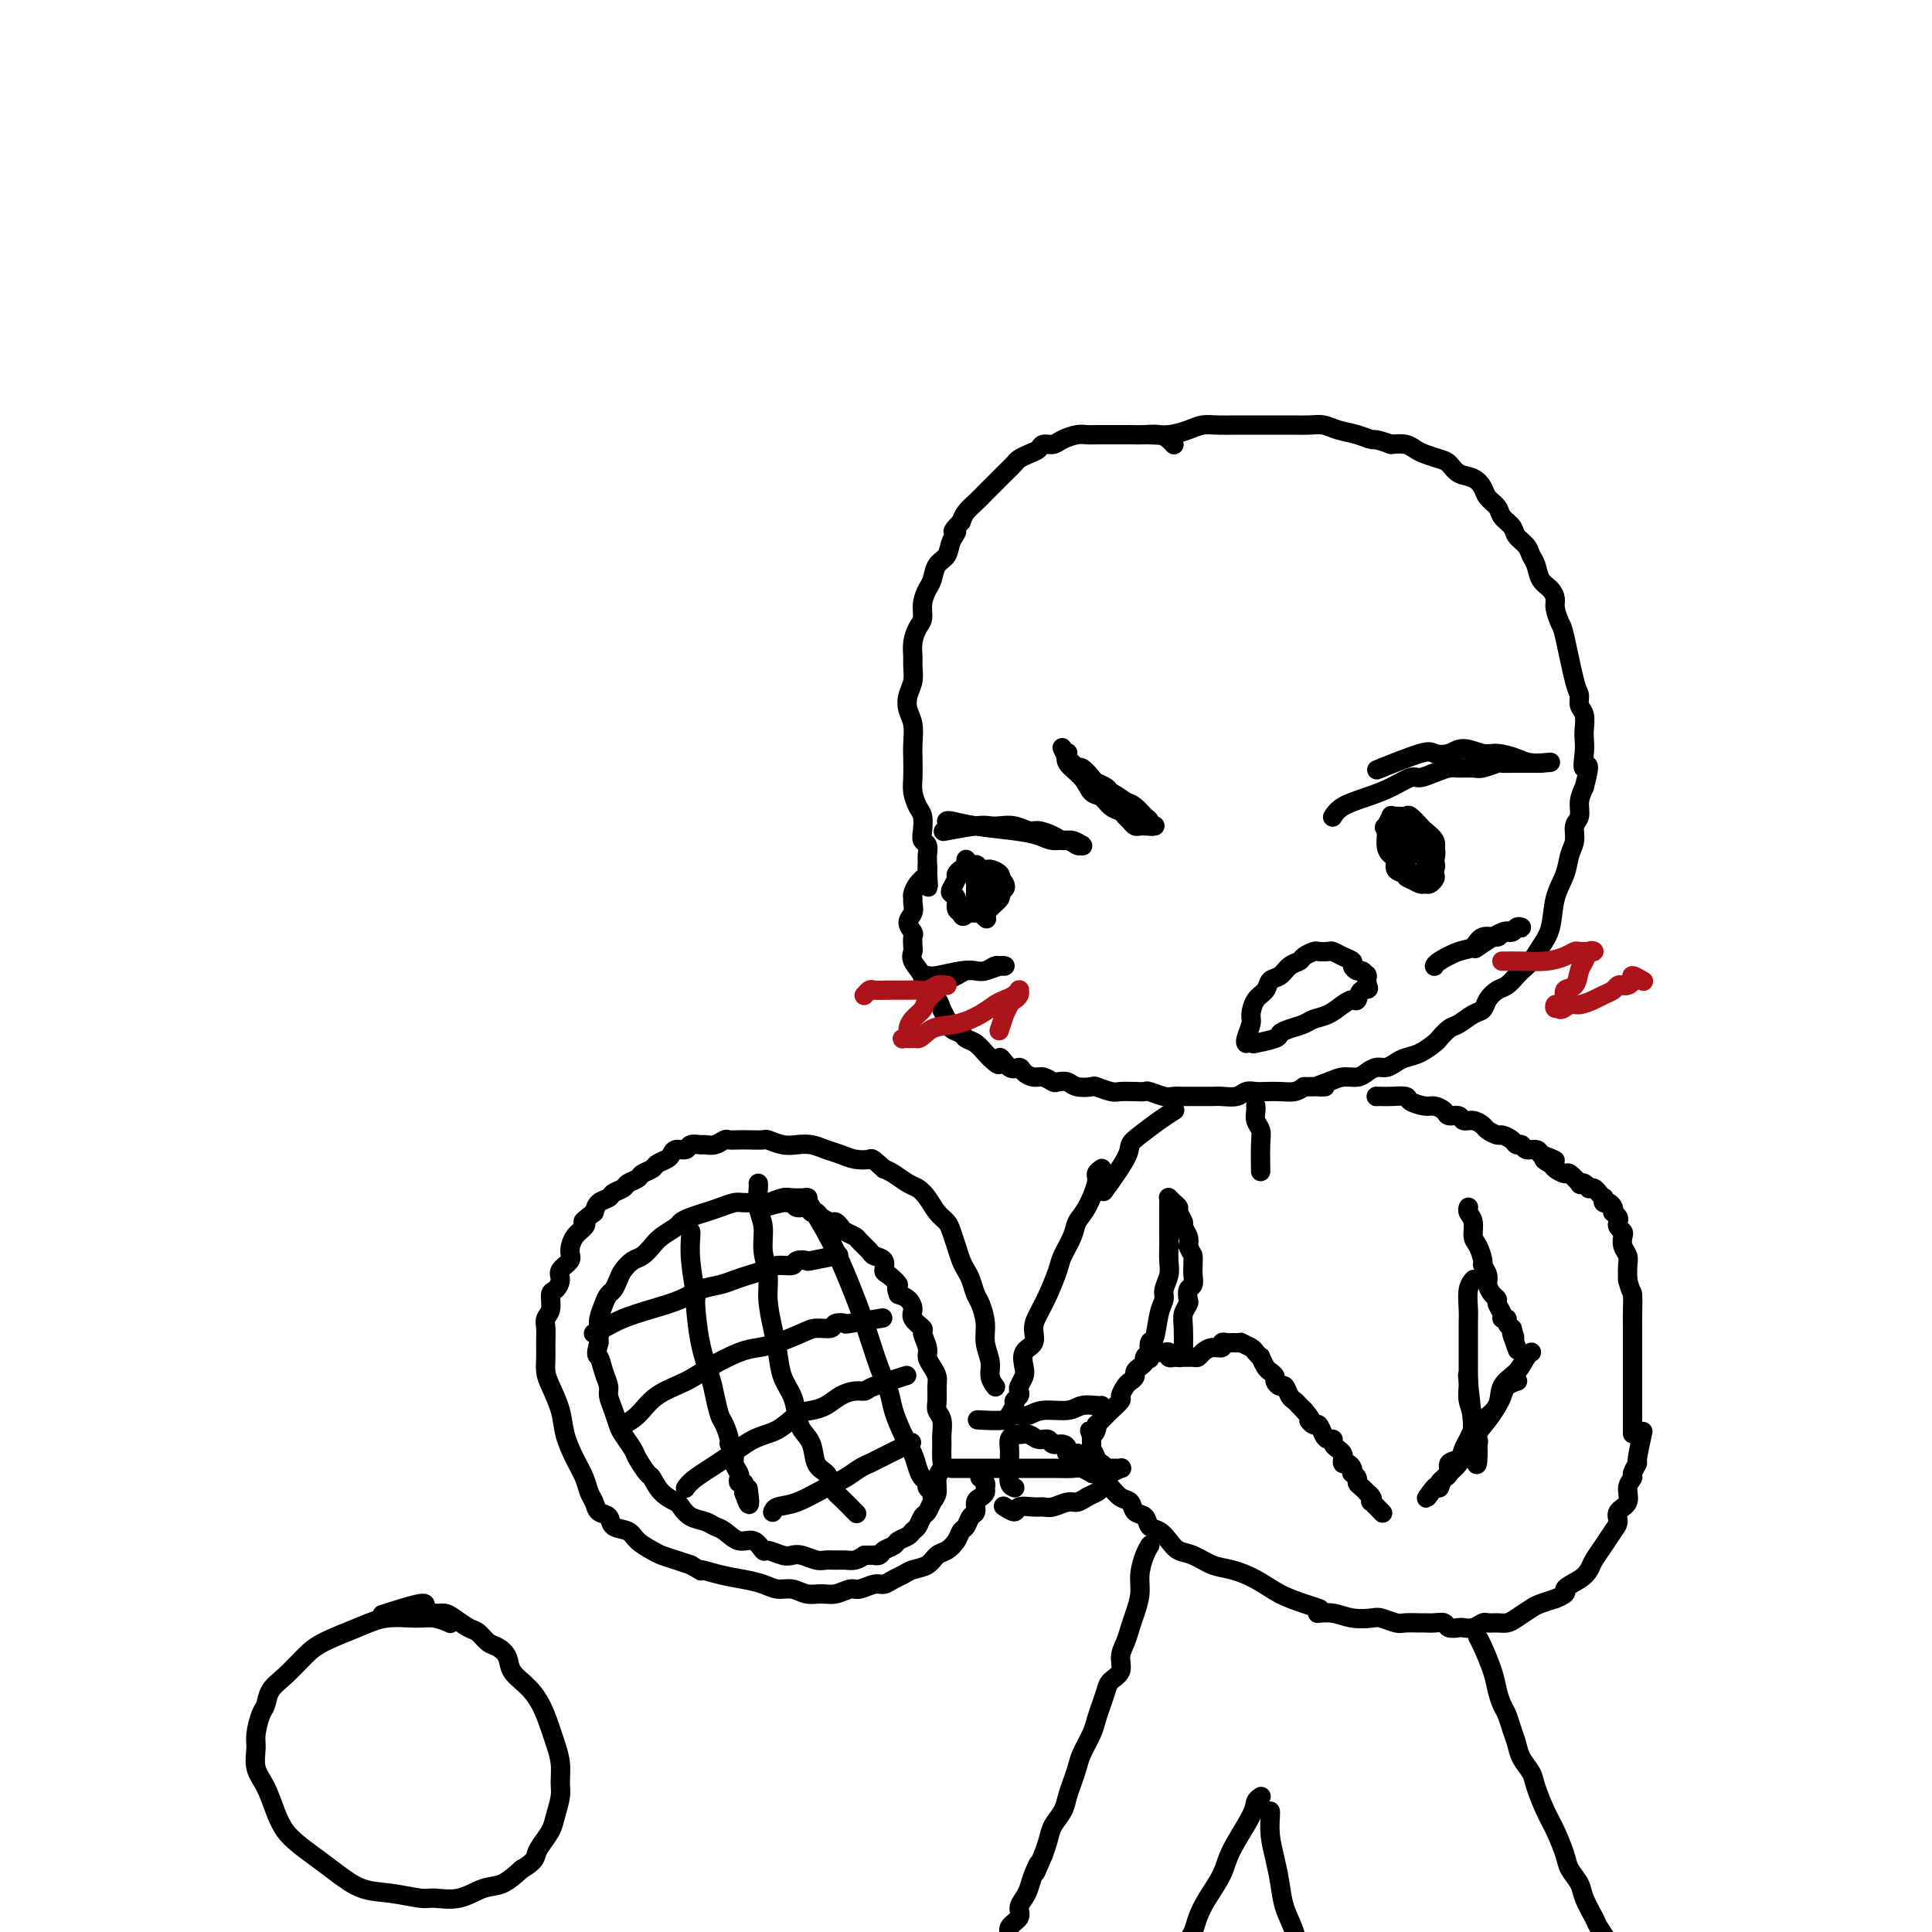 <svg viewBox='0 0 400 400' version='1.1' xmlns='http://www.w3.org/2000/svg' xmlns:xlink='http://www.w3.org/1999/xlink'><g fill='none' stroke='#000000' stroke-width='4' stroke-linecap='round' stroke-linejoin='round'><path d='M243,92c-0.000,-0.000 -0.000,-0.000 0,0c0.000,0.000 0.000,0.000 0,0c-0.000,-0.000 -0.000,-0.000 0,0c0.000,0.000 0.000,0.000 0,0c-0.000,-0.000 -0.000,-0.000 0,0c0.000,0.000 0.001,0.001 0,0c-0.001,-0.001 -0.003,-0.003 0,0c0.003,0.003 0.010,0.011 0,0c-0.010,-0.011 -0.036,-0.041 0,0c0.036,0.041 0.135,0.155 0,0c-0.135,-0.155 -0.504,-0.577 -1,-1c-0.496,-0.423 -1.120,-0.845 -2,-1c-0.880,-0.155 -2.018,-0.041 -3,0c-0.982,0.041 -1.809,0.010 -3,0c-1.191,-0.010 -2.746,-0.000 -4,0c-1.254,0.000 -2.209,-0.010 -3,0c-0.791,0.010 -1.420,0.040 -2,0c-0.580,-0.040 -1.110,-0.151 -2,0c-0.890,0.151 -2.139,0.565 -3,1c-0.861,0.435 -1.334,0.890 -2,1c-0.666,0.110 -1.526,-0.126 -2,0c-0.474,0.126 -0.564,0.614 -1,1c-0.436,0.386 -1.219,0.670 -2,1c-0.781,0.330 -1.560,0.707 -2,1c-0.440,0.293 -0.540,0.501 -1,1c-0.460,0.499 -1.279,1.288 -2,2c-0.721,0.712 -1.345,1.345 -2,2c-0.655,0.655 -1.340,1.330 -2,2c-0.660,0.670 -1.293,1.334 -2,2c-0.707,0.666 -1.488,1.333 -2,2c-0.512,0.667 -0.756,1.333 -1,2'/><path d='M199,108c-2.804,2.850 -1.315,1.975 -1,2c0.315,0.025 -0.545,0.950 -1,2c-0.455,1.050 -0.504,2.223 -1,3c-0.496,0.777 -1.439,1.157 -2,2c-0.561,0.843 -0.742,2.151 -1,3c-0.258,0.849 -0.595,1.241 -1,2c-0.405,0.759 -0.879,1.884 -1,3c-0.121,1.116 0.111,2.224 0,3c-0.111,0.776 -0.565,1.222 -1,2c-0.435,0.778 -0.852,1.888 -1,3c-0.148,1.112 -0.027,2.226 0,3c0.027,0.774 -0.042,1.206 0,2c0.042,0.794 0.193,1.949 0,3c-0.193,1.051 -0.731,1.999 -1,3c-0.269,1.001 -0.268,2.057 0,3c0.268,0.943 0.803,1.774 1,3c0.197,1.226 0.056,2.846 0,4c-0.056,1.154 -0.025,1.841 0,3c0.025,1.159 0.046,2.789 0,4c-0.046,1.211 -0.157,2.002 0,3c0.157,0.998 0.582,2.203 1,3c0.418,0.797 0.830,1.187 1,2c0.170,0.813 0.098,2.049 0,3c-0.098,0.951 -0.222,1.617 0,2c0.222,0.383 0.792,0.485 1,1c0.208,0.515 0.056,1.445 0,2c-0.056,0.555 -0.015,0.737 0,1c0.015,0.263 0.004,0.607 0,1c-0.004,0.393 -0.001,0.837 0,1c0.001,0.163 0.000,0.047 0,0c-0.000,-0.047 -0.000,-0.023 0,0'/><path d='M192,180c0.447,7.227 0.064,1.795 0,0c-0.064,-1.795 0.189,0.048 0,1c-0.189,0.952 -0.821,1.015 -1,1c-0.179,-0.015 0.095,-0.107 0,0c-0.095,0.107 -0.560,0.413 -1,1c-0.440,0.587 -0.855,1.455 -1,2c-0.145,0.545 -0.021,0.766 0,1c0.021,0.234 -0.061,0.481 0,1c0.061,0.519 0.265,1.309 0,2c-0.265,0.691 -0.999,1.284 -1,2c-0.001,0.716 0.730,1.556 1,2c0.270,0.444 0.080,0.493 0,1c-0.080,0.507 -0.050,1.472 0,2c0.050,0.528 0.121,0.618 0,1c-0.121,0.382 -0.432,1.057 0,2c0.432,0.943 1.607,2.154 2,3c0.393,0.846 0.003,1.329 0,2c-0.003,0.671 0.379,1.532 1,2c0.621,0.468 1.480,0.545 2,1c0.520,0.455 0.702,1.288 1,2c0.298,0.712 0.713,1.303 1,2c0.287,0.697 0.448,1.500 1,2c0.552,0.500 1.496,0.698 2,1c0.504,0.302 0.568,0.710 1,1c0.432,0.290 1.232,0.463 2,1c0.768,0.537 1.505,1.439 2,2c0.495,0.561 0.747,0.780 1,1'/><path d='M205,219c2.837,2.970 1.929,0.393 2,0c0.071,-0.393 1.121,1.396 2,2c0.879,0.604 1.587,0.022 2,0c0.413,-0.022 0.529,0.516 1,1c0.471,0.484 1.295,0.913 2,1c0.705,0.087 1.290,-0.169 2,0c0.710,0.169 1.546,0.764 2,1c0.454,0.236 0.525,0.115 1,0c0.475,-0.115 1.353,-0.223 2,0c0.647,0.223 1.064,0.778 2,1c0.936,0.222 2.390,0.112 3,0c0.610,-0.112 0.377,-0.226 1,0c0.623,0.226 2.101,0.792 3,1c0.899,0.208 1.217,0.060 2,0c0.783,-0.060 2.030,-0.030 3,0c0.970,0.030 1.663,0.061 2,0c0.337,-0.061 0.317,-0.212 1,0c0.683,0.212 2.070,0.789 3,1c0.930,0.211 1.404,0.057 2,0c0.596,-0.057 1.313,-0.015 2,0c0.687,0.015 1.342,0.005 2,0c0.658,-0.005 1.317,-0.005 2,0c0.683,0.005 1.391,0.015 2,0c0.609,-0.015 1.121,-0.057 2,0c0.879,0.057 2.125,0.211 3,0c0.875,-0.211 1.379,-0.788 2,-1c0.621,-0.212 1.360,-0.060 2,0c0.640,0.060 1.182,0.026 2,0c0.818,-0.026 1.913,-0.046 3,0c1.087,0.046 2.168,0.156 3,0c0.832,-0.156 1.416,-0.578 2,-1'/><path d='M270,225c6.784,-0.111 3.743,0.111 3,0c-0.743,-0.111 0.812,-0.556 2,-1c1.188,-0.444 2.009,-0.889 3,-1c0.991,-0.111 2.153,0.111 3,0c0.847,-0.111 1.381,-0.555 2,-1c0.619,-0.445 1.323,-0.892 2,-1c0.677,-0.108 1.327,0.122 2,0c0.673,-0.122 1.370,-0.595 2,-1c0.630,-0.405 1.194,-0.743 2,-1c0.806,-0.257 1.853,-0.435 3,-1c1.147,-0.565 2.394,-1.517 3,-2c0.606,-0.483 0.572,-0.496 1,-1c0.428,-0.504 1.318,-1.500 2,-2c0.682,-0.500 1.155,-0.505 2,-1c0.845,-0.495 2.060,-1.479 3,-2c0.940,-0.521 1.604,-0.577 2,-1c0.396,-0.423 0.525,-1.212 1,-2c0.475,-0.788 1.296,-1.575 2,-2c0.704,-0.425 1.290,-0.487 2,-1c0.710,-0.513 1.542,-1.479 2,-2c0.458,-0.521 0.541,-0.599 1,-1c0.459,-0.401 1.293,-1.124 2,-2c0.707,-0.876 1.288,-1.904 2,-3c0.712,-1.096 1.554,-2.260 2,-4c0.446,-1.740 0.497,-4.056 1,-6c0.503,-1.944 1.459,-3.517 2,-5c0.541,-1.483 0.666,-2.875 1,-4c0.334,-1.125 0.877,-1.981 1,-3c0.123,-1.019 -0.173,-2.201 0,-3c0.173,-0.799 0.816,-1.215 1,-2c0.184,-0.785 -0.090,-1.939 0,-3c0.090,-1.061 0.545,-2.031 1,-3'/><path d='M328,163c1.702,-6.336 0.457,-4.177 0,-4c-0.457,0.177 -0.126,-1.629 0,-3c0.126,-1.371 0.048,-2.308 0,-3c-0.048,-0.692 -0.067,-1.141 0,-2c0.067,-0.859 0.222,-2.129 0,-3c-0.222,-0.871 -0.819,-1.345 -1,-2c-0.181,-0.655 0.053,-1.492 0,-2c-0.053,-0.508 -0.392,-0.688 -1,-3c-0.608,-2.312 -1.485,-6.755 -2,-9c-0.515,-2.245 -0.666,-2.291 -1,-3c-0.334,-0.709 -0.849,-2.080 -1,-3c-0.151,-0.920 0.061,-1.387 0,-2c-0.061,-0.613 -0.397,-1.372 -1,-2c-0.603,-0.628 -1.475,-1.127 -2,-2c-0.525,-0.873 -0.703,-2.121 -1,-3c-0.297,-0.879 -0.714,-1.390 -1,-2c-0.286,-0.610 -0.443,-1.318 -1,-2c-0.557,-0.682 -1.515,-1.338 -2,-2c-0.485,-0.662 -0.496,-1.332 -1,-2c-0.504,-0.668 -1.499,-1.335 -2,-2c-0.501,-0.665 -0.508,-1.329 -1,-2c-0.492,-0.671 -1.469,-1.349 -2,-2c-0.531,-0.651 -0.617,-1.273 -1,-2c-0.383,-0.727 -1.065,-1.557 -2,-2c-0.935,-0.443 -2.123,-0.500 -3,-1c-0.877,-0.500 -1.441,-1.444 -2,-2c-0.559,-0.556 -1.111,-0.724 -2,-1c-0.889,-0.276 -2.115,-0.662 -3,-1c-0.885,-0.338 -1.431,-0.630 -2,-1c-0.569,-0.370 -1.163,-0.820 -2,-1c-0.837,-0.180 -1.919,-0.090 -3,0'/><path d='M288,92c-3.408,-1.261 -3.430,-0.912 -4,-1c-0.570,-0.088 -1.690,-0.612 -3,-1c-1.310,-0.388 -2.812,-0.640 -4,-1c-1.188,-0.360 -2.062,-0.829 -3,-1c-0.938,-0.171 -1.940,-0.046 -3,0c-1.060,0.046 -2.177,0.013 -3,0c-0.823,-0.013 -1.350,-0.004 -3,0c-1.650,0.004 -4.422,0.004 -6,0c-1.578,-0.004 -1.961,-0.011 -3,0c-1.039,0.011 -2.734,0.042 -4,0c-1.266,-0.042 -2.102,-0.155 -3,0c-0.898,0.155 -1.859,0.578 -3,1c-1.141,0.422 -2.461,0.845 -4,1c-1.539,0.155 -3.297,0.044 -4,0c-0.703,-0.044 -0.352,-0.022 0,0'/><path d='M276,169c0.000,-0.000 0.000,-0.000 0,0c-0.000,0.000 -0.000,0.000 0,0c0.000,-0.000 0.000,-0.000 0,0c-0.000,0.000 -0.001,0.002 0,0c0.001,-0.002 0.004,-0.006 0,0c-0.004,0.006 -0.014,0.024 0,0c0.014,-0.024 0.054,-0.089 0,0c-0.054,0.089 -0.201,0.331 0,0c0.201,-0.331 0.749,-1.237 2,-2c1.251,-0.763 3.205,-1.384 5,-2c1.795,-0.616 3.429,-1.227 5,-2c1.571,-0.773 3.077,-1.710 4,-2c0.923,-0.290 1.263,0.066 2,0c0.737,-0.066 1.873,-0.552 3,-1c1.127,-0.448 2.246,-0.856 3,-1c0.754,-0.144 1.142,-0.025 2,0c0.858,0.025 2.184,-0.046 3,0c0.816,0.046 1.121,0.208 2,0c0.879,-0.208 2.333,-0.788 3,-1c0.667,-0.212 0.546,-0.057 1,0c0.454,0.057 1.483,0.015 2,0c0.517,-0.015 0.520,-0.004 1,0c0.480,0.004 1.435,0.001 2,0c0.565,-0.001 0.740,-0.000 1,0c0.260,0.000 0.606,0.000 1,0c0.394,-0.000 0.838,-0.000 1,0c0.162,0.000 0.044,0.000 0,0c-0.044,-0.000 -0.012,-0.000 0,0c0.012,0.000 0.006,0.000 0,0'/><path d='M319,158c4.137,-0.421 0.980,0.026 -1,0c-1.980,-0.026 -2.784,-0.525 -4,-1c-1.216,-0.475 -2.844,-0.925 -4,-1c-1.156,-0.075 -1.840,0.226 -3,0c-1.160,-0.226 -2.796,-0.978 -4,-1c-1.204,-0.022 -1.977,0.685 -3,1c-1.023,0.315 -2.295,0.239 -3,0c-0.705,-0.239 -0.844,-0.641 -3,0c-2.156,0.641 -6.330,2.326 -8,3c-1.670,0.674 -0.835,0.337 0,0'/><path d='M297,200c0.000,-0.000 0.000,-0.000 0,0c-0.000,0.000 -0.000,0.001 0,0c0.000,-0.001 0.000,-0.002 0,0c-0.000,0.002 -0.002,0.008 0,0c0.002,-0.008 0.007,-0.028 0,0c-0.007,0.028 -0.025,0.105 0,0c0.025,-0.105 0.095,-0.391 1,-1c0.905,-0.609 2.647,-1.540 4,-2c1.353,-0.460 2.317,-0.448 3,-1c0.683,-0.552 1.086,-1.668 2,-2c0.914,-0.332 2.340,0.121 3,0c0.660,-0.121 0.556,-0.817 1,-1c0.444,-0.183 1.437,0.146 2,0c0.563,-0.146 0.698,-0.767 1,-1c0.302,-0.233 0.772,-0.080 1,0c0.228,0.080 0.214,0.085 0,0c-0.214,-0.085 -0.629,-0.260 -1,0c-0.371,0.260 -0.697,0.956 -1,1c-0.303,0.044 -0.581,-0.565 -2,0c-1.419,0.565 -3.977,2.304 -5,3c-1.023,0.696 -0.512,0.348 0,0'/><path d='M290,172c-0.000,0.000 -0.000,0.000 0,0c0.000,-0.000 0.000,-0.000 0,0c-0.000,0.000 -0.000,0.000 0,0c0.000,-0.000 0.000,-0.000 0,0c-0.000,0.000 -0.000,0.000 0,0c0.000,-0.000 0.001,-0.001 0,0c-0.001,0.001 -0.004,0.004 0,0c0.004,-0.004 0.015,-0.014 0,0c-0.015,0.014 -0.056,0.053 0,0c0.056,-0.053 0.210,-0.198 0,0c-0.210,0.198 -0.786,0.739 -1,1c-0.214,0.261 -0.068,0.241 0,1c0.068,0.759 0.059,2.298 0,3c-0.059,0.702 -0.166,0.567 0,1c0.166,0.433 0.607,1.433 1,2c0.393,0.567 0.740,0.700 1,1c0.260,0.300 0.434,0.768 1,1c0.566,0.232 1.524,0.228 2,0c0.476,-0.228 0.469,-0.680 1,-1c0.531,-0.320 1.599,-0.510 2,-1c0.401,-0.490 0.134,-1.282 0,-2c-0.134,-0.718 -0.134,-1.363 0,-2c0.134,-0.637 0.402,-1.267 0,-2c-0.402,-0.733 -1.473,-1.570 -2,-2c-0.527,-0.430 -0.509,-0.455 -1,-1c-0.491,-0.545 -1.490,-1.612 -2,-2c-0.510,-0.388 -0.532,-0.099 -1,0c-0.468,0.099 -1.383,0.006 -2,0c-0.617,-0.006 -0.935,0.075 -1,0c-0.065,-0.075 0.124,-0.307 0,0c-0.124,0.307 -0.562,1.154 -1,2'/><path d='M287,171c-0.762,0.384 -0.168,0.344 0,1c0.168,0.656 -0.092,2.007 0,3c0.092,0.993 0.535,1.629 1,2c0.465,0.371 0.950,0.479 1,1c0.050,0.521 -0.337,1.457 0,2c0.337,0.543 1.399,0.693 2,1c0.601,0.307 0.743,0.771 1,1c0.257,0.229 0.630,0.223 1,0c0.370,-0.223 0.737,-0.662 1,-1c0.263,-0.338 0.421,-0.577 1,-1c0.579,-0.423 1.579,-1.032 2,-2c0.421,-0.968 0.264,-2.295 0,-3c-0.264,-0.705 -0.635,-0.788 -1,-1c-0.365,-0.212 -0.723,-0.552 -1,-1c-0.277,-0.448 -0.471,-1.002 -1,-1c-0.529,0.002 -1.392,0.562 -2,1c-0.608,0.438 -0.962,0.755 -1,1c-0.038,0.245 0.241,0.418 0,1c-0.241,0.582 -1.000,1.571 -1,2c0.000,0.429 0.759,0.297 1,1c0.241,0.703 -0.038,2.242 0,3c0.038,0.758 0.392,0.736 1,1c0.608,0.264 1.470,0.815 2,1c0.530,0.185 0.727,0.004 1,0c0.273,-0.004 0.620,0.169 1,0c0.380,-0.169 0.792,-0.681 1,-1c0.208,-0.319 0.210,-0.446 0,-1c-0.210,-0.554 -0.634,-1.534 -1,-2c-0.366,-0.466 -0.676,-0.419 -1,-1c-0.324,-0.581 -0.662,-1.791 -1,-3'/><path d='M196,170c-0.000,0.000 -0.000,0.000 0,0c0.000,-0.000 0.000,-0.000 0,0c-0.000,0.000 -0.000,0.000 0,0c0.000,-0.000 0.001,-0.001 0,0c-0.001,0.001 -0.002,0.003 0,0c0.002,-0.003 0.009,-0.012 0,0c-0.009,0.012 -0.032,0.044 0,0c0.032,-0.044 0.119,-0.166 1,0c0.881,0.166 2.557,0.618 5,1c2.443,0.382 5.652,0.695 8,1c2.348,0.305 3.834,0.604 5,1c1.166,0.396 2.011,0.891 3,1c0.989,0.109 2.123,-0.166 3,0c0.877,0.166 1.497,0.772 2,1c0.503,0.228 0.889,0.076 1,0c0.111,-0.076 -0.052,-0.076 0,0c0.052,0.076 0.319,0.226 0,0c-0.319,-0.226 -1.225,-0.830 -2,-1c-0.775,-0.170 -1.418,0.094 -2,0c-0.582,-0.094 -1.104,-0.547 -2,-1c-0.896,-0.453 -2.165,-0.906 -3,-1c-0.835,-0.094 -1.234,0.170 -2,0c-0.766,-0.170 -1.898,-0.774 -3,-1c-1.102,-0.226 -2.174,-0.074 -3,0c-0.826,0.074 -1.407,0.071 -2,0c-0.593,-0.071 -1.198,-0.212 -3,0c-1.802,0.212 -4.801,0.775 -6,1c-1.199,0.225 -0.600,0.113 0,0'/><path d='M191,202c0.000,-0.000 0.000,-0.000 0,0c-0.000,0.000 -0.000,0.000 0,0c0.000,-0.000 0.000,-0.000 0,0c-0.000,0.000 -0.000,0.000 0,0c0.000,-0.000 0.000,-0.000 0,0c-0.000,0.000 -0.001,0.000 0,0c0.001,-0.000 0.003,-0.000 0,0c-0.003,0.000 -0.012,0.001 0,0c0.012,-0.001 0.044,-0.004 0,0c-0.044,0.004 -0.163,0.015 0,0c0.163,-0.015 0.610,-0.056 1,0c0.390,0.056 0.724,0.207 2,0c1.276,-0.207 3.493,-0.774 5,-1c1.507,-0.226 2.302,-0.113 3,0c0.698,0.113 1.297,0.226 2,0c0.703,-0.226 1.509,-0.792 2,-1c0.491,-0.208 0.666,-0.057 1,0c0.334,0.057 0.826,0.019 1,0c0.174,-0.019 0.031,-0.019 0,0c-0.031,0.019 0.052,0.057 0,0c-0.052,-0.057 -0.238,-0.210 -1,0c-0.762,0.210 -2.100,0.782 -3,1c-0.900,0.218 -1.363,0.083 -2,0c-0.637,-0.083 -1.449,-0.115 -2,0c-0.551,0.115 -0.841,0.377 -2,1c-1.159,0.623 -3.188,1.607 -4,2c-0.812,0.393 -0.406,0.197 0,0'/><path d='M200,178c-0.000,0.000 -0.000,0.000 0,0c0.000,-0.000 0.000,-0.000 0,0c-0.000,0.000 -0.000,0.000 0,0c0.000,-0.000 0.000,-0.000 0,0c-0.000,0.000 -0.000,0.000 0,0c0.000,-0.000 0.000,-0.001 0,0c-0.000,0.001 -0.001,0.002 0,0c0.001,-0.002 0.002,-0.009 0,0c-0.002,0.009 -0.008,0.034 0,0c0.008,-0.034 0.030,-0.126 0,0c-0.030,0.126 -0.111,0.469 0,1c0.111,0.531 0.416,1.250 1,2c0.584,0.750 1.449,1.533 2,2c0.551,0.467 0.788,0.620 1,1c0.212,0.380 0.398,0.989 1,1c0.602,0.011 1.620,-0.576 2,-1c0.380,-0.424 0.123,-0.687 0,-1c-0.123,-0.313 -0.112,-0.677 0,-1c0.112,-0.323 0.324,-0.604 0,-1c-0.324,-0.396 -1.186,-0.906 -2,-1c-0.814,-0.094 -1.581,0.227 -2,0c-0.419,-0.227 -0.490,-1.001 -1,-1c-0.510,0.001 -1.461,0.777 -2,1c-0.539,0.223 -0.667,-0.109 -1,0c-0.333,0.109 -0.870,0.658 -1,1c-0.130,0.342 0.146,0.477 0,1c-0.146,0.523 -0.716,1.436 -1,2c-0.284,0.564 -0.282,0.780 0,1c0.282,0.220 0.845,0.444 1,1c0.155,0.556 -0.099,1.445 0,2c0.099,0.555 0.549,0.778 1,1'/><path d='M199,189c0.251,1.392 0.878,0.371 1,0c0.122,-0.371 -0.261,-0.092 0,0c0.261,0.092 1.165,-0.003 2,0c0.835,0.003 1.600,0.103 2,0c0.400,-0.103 0.433,-0.409 1,-1c0.567,-0.591 1.667,-1.468 2,-2c0.333,-0.532 -0.101,-0.719 0,-1c0.101,-0.281 0.735,-0.654 1,-1c0.265,-0.346 0.159,-0.663 0,-1c-0.159,-0.337 -0.371,-0.694 -1,-1c-0.629,-0.306 -1.675,-0.563 -2,-1c-0.325,-0.437 0.071,-1.056 0,-1c-0.071,0.056 -0.607,0.788 -1,1c-0.393,0.212 -0.641,-0.094 -1,0c-0.359,0.094 -0.828,0.589 -1,1c-0.172,0.411 -0.048,0.739 0,1c0.048,0.261 0.020,0.456 0,1c-0.020,0.544 -0.033,1.439 0,2c0.033,0.561 0.112,0.790 0,1c-0.112,0.210 -0.415,0.403 0,1c0.415,0.597 1.547,1.599 2,2c0.453,0.401 0.226,0.200 0,0'/><path d='M221,156c-0.000,0.000 -0.000,0.000 0,0c0.000,-0.000 0.000,-0.000 0,0c-0.000,0.000 -0.000,0.000 0,0c0.000,-0.000 0.000,-0.000 0,0c-0.000,0.000 -0.000,0.000 0,0c0.000,-0.000 0.001,-0.002 0,0c-0.001,0.002 -0.003,0.006 0,0c0.003,-0.006 0.010,-0.021 0,0c-0.010,0.021 -0.039,0.079 0,0c0.039,-0.079 0.146,-0.296 0,0c-0.146,0.296 -0.545,1.105 0,2c0.545,0.895 2.034,1.875 3,3c0.966,1.125 1.411,2.396 2,3c0.589,0.604 1.324,0.543 2,1c0.676,0.457 1.294,1.433 2,2c0.706,0.567 1.499,0.726 2,1c0.501,0.274 0.711,0.662 1,1c0.289,0.338 0.656,0.627 1,1c0.344,0.373 0.666,0.832 1,1c0.334,0.168 0.682,0.045 1,0c0.318,-0.045 0.607,-0.012 1,0c0.393,0.012 0.890,0.003 1,0c0.110,-0.003 -0.166,-0.001 0,0c0.166,0.001 0.772,0.001 1,0c0.228,-0.001 0.076,-0.004 0,0c-0.076,0.004 -0.075,0.013 0,0c0.075,-0.013 0.224,-0.049 0,0c-0.224,0.049 -0.823,0.182 -1,0c-0.177,-0.182 0.066,-0.678 0,-1c-0.066,-0.322 -0.441,-0.471 -1,-1c-0.559,-0.529 -1.303,-1.437 -2,-2c-0.697,-0.563 -1.349,-0.782 -2,-1'/><path d='M233,166c-1.423,-1.180 -2.479,-1.630 -3,-2c-0.521,-0.370 -0.507,-0.658 -1,-1c-0.493,-0.342 -1.494,-0.736 -2,-1c-0.506,-0.264 -0.517,-0.398 -1,-1c-0.483,-0.602 -1.440,-1.671 -2,-2c-0.560,-0.329 -0.725,0.083 -1,0c-0.275,-0.083 -0.661,-0.661 -1,-1c-0.339,-0.339 -0.630,-0.437 -1,-1c-0.370,-0.563 -0.820,-1.589 -1,-2c-0.180,-0.411 -0.090,-0.205 0,0'/><path d='M258,216c-0.000,-0.000 -0.000,-0.000 0,0c0.000,0.000 0.000,0.000 0,0c-0.000,-0.000 -0.001,-0.001 0,0c0.001,0.001 0.004,0.004 0,0c-0.004,-0.004 -0.016,-0.016 0,0c0.016,0.016 0.059,0.061 0,0c-0.059,-0.061 -0.219,-0.229 0,-1c0.219,-0.771 0.817,-2.147 1,-3c0.183,-0.853 -0.050,-1.183 0,-2c0.050,-0.817 0.383,-2.121 1,-3c0.617,-0.879 1.517,-1.335 2,-2c0.483,-0.665 0.548,-1.540 1,-2c0.452,-0.460 1.291,-0.505 2,-1c0.709,-0.495 1.288,-1.439 2,-2c0.712,-0.561 1.557,-0.739 2,-1c0.443,-0.261 0.485,-0.607 1,-1c0.515,-0.393 1.502,-0.834 2,-1c0.498,-0.166 0.505,-0.055 1,0c0.495,0.055 1.477,0.056 2,0c0.523,-0.056 0.588,-0.169 1,0c0.412,0.169 1.171,0.619 2,1c0.829,0.381 1.729,0.694 2,1c0.271,0.306 -0.085,0.604 0,1c0.085,0.396 0.611,0.891 1,1c0.389,0.109 0.640,-0.169 1,0c0.360,0.169 0.828,0.785 1,1c0.172,0.215 0.046,0.030 0,0c-0.046,-0.030 -0.012,0.095 0,0c0.012,-0.095 0.003,-0.410 0,0c-0.003,0.410 -0.001,1.546 0,2c0.001,0.454 0.000,0.227 0,0'/><path d='M283,204c0.907,1.186 -0.326,0.650 -1,1c-0.674,0.350 -0.789,1.585 -1,2c-0.211,0.415 -0.517,0.009 -1,0c-0.483,-0.009 -1.144,0.379 -2,1c-0.856,0.621 -1.908,1.476 -3,2c-1.092,0.524 -2.226,0.718 -3,1c-0.774,0.282 -1.189,0.654 -2,1c-0.811,0.346 -2.018,0.667 -3,1c-0.982,0.333 -1.737,0.677 -2,1c-0.263,0.323 -0.032,0.625 -1,1c-0.968,0.375 -3.134,0.821 -4,1c-0.866,0.179 -0.433,0.089 0,0'/></g>
<g fill='none' stroke='#AD1419' stroke-width='4' stroke-linecap='round' stroke-linejoin='round'><path d='M179,206c-0.000,0.000 -0.000,0.000 0,0c0.000,-0.000 0.000,-0.000 0,0c-0.000,0.000 -0.000,0.000 0,0c0.000,-0.000 0.000,-0.000 0,0c-0.000,0.000 -0.001,0.001 0,0c0.001,-0.001 0.004,-0.004 0,0c-0.004,0.004 -0.013,0.015 0,0c0.013,-0.015 0.050,-0.057 0,0c-0.050,0.057 -0.186,0.211 0,0c0.186,-0.211 0.693,-0.789 1,-1c0.307,-0.211 0.414,-0.056 1,0c0.586,0.056 1.652,0.011 3,0c1.348,-0.011 2.977,0.011 4,0c1.023,-0.011 1.441,-0.056 2,0c0.559,0.056 1.260,0.211 2,0c0.740,-0.211 1.520,-0.788 2,-1c0.480,-0.212 0.661,-0.057 1,0c0.339,0.057 0.835,0.018 1,0c0.165,-0.018 -0.001,-0.013 0,0c0.001,0.013 0.170,0.034 0,0c-0.170,-0.034 -0.679,-0.123 -1,0c-0.321,0.123 -0.454,0.456 -1,1c-0.546,0.544 -1.504,1.297 -2,2c-0.496,0.703 -0.529,1.355 -1,2c-0.471,0.645 -1.381,1.283 -2,2c-0.619,0.717 -0.946,1.513 -1,2c-0.054,0.487 0.166,0.666 0,1c-0.166,0.334 -0.719,0.821 -1,1c-0.281,0.179 -0.292,0.048 0,0c0.292,-0.048 0.886,-0.013 1,0c0.114,0.013 -0.253,0.004 0,0c0.253,-0.004 1.127,-0.002 2,0'/><path d='M190,215c0.601,0.202 1.603,-1.294 3,-2c1.397,-0.706 3.190,-0.623 5,-1c1.810,-0.377 3.638,-1.215 5,-2c1.362,-0.785 2.260,-1.517 3,-2c0.740,-0.483 1.322,-0.719 2,-1c0.678,-0.281 1.450,-0.608 2,-1c0.550,-0.392 0.876,-0.848 1,-1c0.124,-0.152 0.045,-0.001 0,0c-0.045,0.001 -0.054,-0.149 0,0c0.054,0.149 0.173,0.597 0,1c-0.173,0.403 -0.639,0.760 -1,1c-0.361,0.240 -0.619,0.363 -1,1c-0.381,0.637 -0.886,1.789 -1,2c-0.114,0.211 0.162,-0.520 0,0c-0.162,0.520 -0.760,2.291 -1,3c-0.240,0.709 -0.120,0.354 0,0'/><path d='M311,199c0.000,0.000 0.000,0.000 0,0c-0.000,-0.000 -0.000,-0.000 0,0c0.000,0.000 0.000,0.000 0,0c-0.000,-0.000 -0.000,-0.000 0,0c0.000,0.000 0.000,0.000 0,0c-0.000,-0.000 -0.000,-0.000 0,0c0.000,0.000 0.000,0.000 0,0c-0.000,-0.000 -0.000,-0.000 0,0c0.000,0.000 0.000,0.000 0,0c-0.000,-0.000 -0.000,-0.000 0,0c0.000,0.000 0.000,0.000 0,0c-0.000,-0.000 -0.001,-0.000 0,0c0.001,0.000 0.002,0.000 0,0c-0.002,-0.000 -0.007,-0.000 0,0c0.007,0.000 0.028,0.001 0,0c-0.028,-0.001 -0.103,-0.003 0,0c0.103,0.003 0.385,0.011 1,0c0.615,-0.011 1.564,-0.041 3,0c1.436,0.041 3.359,0.155 5,0c1.641,-0.155 2.999,-0.577 4,-1c1.001,-0.423 1.646,-0.845 2,-1c0.354,-0.155 0.418,-0.043 1,0c0.582,0.043 1.684,0.018 2,0c0.316,-0.018 -0.153,-0.028 0,0c0.153,0.028 0.929,0.095 1,0c0.071,-0.095 -0.563,-0.353 -1,0c-0.437,0.353 -0.677,1.317 -1,2c-0.323,0.683 -0.730,1.086 -1,2c-0.270,0.914 -0.402,2.338 -1,3c-0.598,0.662 -1.661,0.563 -2,1c-0.339,0.437 0.046,1.411 0,2c-0.046,0.589 -0.523,0.795 -1,1'/><path d='M323,208c-1.343,1.624 -1.201,0.183 -1,0c0.201,-0.183 0.462,0.890 1,1c0.538,0.110 1.352,-0.744 2,-1c0.648,-0.256 1.129,0.085 2,0c0.871,-0.085 2.131,-0.597 3,-1c0.869,-0.403 1.346,-0.696 2,-1c0.654,-0.304 1.486,-0.620 2,-1c0.514,-0.380 0.710,-0.825 1,-1c0.290,-0.175 0.674,-0.082 1,0c0.326,0.082 0.596,0.152 1,0c0.404,-0.152 0.943,-0.525 1,-1c0.057,-0.475 -0.369,-1.051 0,-1c0.369,0.051 1.534,0.729 2,1c0.466,0.271 0.233,0.136 0,0'/></g>
<g fill='none' stroke='#000000' stroke-width='4' stroke-linecap='round' stroke-linejoin='round'><path d='M260,229c-0.000,-0.000 -0.000,-0.000 0,0c0.000,0.000 0.000,0.000 0,0c-0.000,-0.000 -0.000,-0.000 0,0c0.000,0.000 0.000,0.000 0,0c-0.000,-0.000 -0.000,-0.000 0,0c0.000,0.000 0.000,0.000 0,0c-0.000,-0.000 -0.000,-0.000 0,0c0.000,0.000 0.000,0.000 0,0c-0.000,-0.000 -0.000,-0.001 0,0c0.000,0.001 0.000,0.002 0,0c-0.000,-0.002 -0.001,-0.009 0,0c0.001,0.009 0.004,0.033 0,0c-0.004,-0.033 -0.015,-0.122 0,0c0.015,0.122 0.057,0.454 0,1c-0.057,0.546 -0.211,1.307 0,2c0.211,0.693 0.789,1.320 1,2c0.211,0.680 0.057,1.414 0,3c-0.057,1.586 -0.016,4.025 0,5c0.016,0.975 0.008,0.488 0,0'/><path d='M285,227c0.000,0.000 0.000,0.000 0,0c0.000,0.000 0.000,0.000 0,0c0.000,-0.000 0.000,-0.000 0,0c0.000,0.000 0.000,0.000 0,0c0.000,-0.000 0.000,0.000 0,0c0.000,0.000 0.000,0.000 0,0c0.000,0.000 0.000,0.000 0,0c0.000,0.000 0.000,0.000 0,0c0.000,0.000 0.000,0.000 0,0c0.000,-0.000 0.000,-0.000 0,0c0.000,0.000 0.000,0.000 0,0c0.000,0.000 0.000,0.000 0,0c0.000,0.000 0.000,0.000 0,0c0.000,-0.000 0.000,0.000 0,0c0.000,-0.000 0.000,-0.000 0,0c0.000,0.000 0.000,-0.000 0,0c0.000,0.000 0.000,-0.000 0,0c0.000,0.000 0.000,-0.000 0,0c0.000,0.000 0.000,-0.000 0,0c0.000,0.000 0.000,-0.000 0,0c0.000,0.000 0.000,-0.000 0,0c0.000,0.000 0.000,-0.000 0,0c0.000,0.000 0.000,-0.000 0,0c0.000,0.000 0.000,-0.000 0,0c0.000,0.000 0.000,0.000 0,0'/><path d='M285,227c-0.003,0.000 -0.010,0.000 0,0c0.010,-0.000 0.038,-0.001 0,0c-0.038,0.001 -0.142,0.003 0,0c0.142,-0.003 0.531,-0.011 1,0c0.469,0.011 1.017,0.041 2,0c0.983,-0.041 2.400,-0.152 3,0c0.600,0.152 0.383,0.567 1,1c0.617,0.433 2.067,0.886 3,1c0.933,0.114 1.348,-0.109 2,0c0.652,0.109 1.539,0.550 2,1c0.461,0.450 0.495,0.908 1,1c0.505,0.092 1.482,-0.183 2,0c0.518,0.183 0.577,0.824 1,1c0.423,0.176 1.212,-0.111 2,0c0.788,0.111 1.577,0.621 2,1c0.423,0.379 0.480,0.627 1,1c0.520,0.373 1.501,0.869 2,1c0.499,0.131 0.514,-0.105 1,0c0.486,0.105 1.443,0.549 2,1c0.557,0.451 0.713,0.908 1,1c0.287,0.092 0.706,-0.182 1,0c0.294,0.182 0.464,0.818 1,1c0.536,0.182 1.439,-0.091 2,0c0.561,0.091 0.781,0.545 1,1'/><path d='M319,239c5.434,2.033 2.018,1.117 1,1c-1.018,-0.117 0.362,0.565 1,1c0.638,0.435 0.534,0.625 1,1c0.466,0.375 1.501,0.937 2,1c0.499,0.063 0.463,-0.372 1,0c0.537,0.372 1.646,1.550 2,2c0.354,0.450 -0.046,0.172 0,0c0.046,-0.172 0.537,-0.240 1,0c0.463,0.240 0.898,0.786 1,1c0.102,0.214 -0.130,0.095 0,0c0.130,-0.095 0.623,-0.165 1,0c0.377,0.165 0.640,0.565 1,1c0.360,0.435 0.818,0.904 1,1c0.182,0.096 0.087,-0.180 0,0c-0.087,0.180 -0.168,0.818 0,1c0.168,0.182 0.585,-0.092 1,0c0.415,0.092 0.830,0.549 1,1c0.170,0.451 0.097,0.894 0,1c-0.097,0.106 -0.219,-0.126 0,0c0.219,0.126 0.777,0.610 1,1c0.223,0.390 0.111,0.685 0,1c-0.111,0.315 -0.222,0.651 0,1c0.222,0.349 0.778,0.712 1,1c0.222,0.288 0.112,0.503 0,1c-0.112,0.497 -0.226,1.278 0,2c0.226,0.722 0.792,1.387 1,2c0.208,0.613 0.060,1.175 0,2c-0.060,0.825 -0.030,1.912 0,3'/><path d='M337,265c0.691,2.784 0.917,2.244 1,3c0.083,0.756 0.022,2.807 0,4c-0.022,1.193 -0.006,1.528 0,2c0.006,0.472 0.002,1.081 0,2c-0.002,0.919 -0.000,2.148 0,3c0.000,0.852 0.000,1.328 0,2c-0.000,0.672 -0.000,1.540 0,2c0.000,0.460 0.000,0.513 0,1c-0.000,0.487 -0.000,1.407 0,2c0.000,0.593 0.000,0.860 0,1c-0.000,0.140 -0.000,0.153 0,2c0.000,1.847 0.000,5.528 0,7c-0.000,1.472 -0.000,0.736 0,0'/><path d='M243,230c-0.000,0.000 -0.000,0.000 0,0c0.000,-0.000 0.000,-0.000 0,0c-0.000,0.000 -0.000,0.000 0,0c0.000,-0.000 0.000,-0.000 0,0c-0.000,0.000 -0.000,0.000 0,0c0.000,-0.000 0.000,-0.000 0,0c-0.000,0.000 -0.000,0.000 0,0c0.000,-0.000 0.000,-0.000 0,0c-0.000,0.000 -0.000,0.000 0,0c0.000,-0.000 0.000,-0.000 0,0c-0.000,0.000 -0.001,0.000 0,0c0.001,-0.000 0.002,-0.001 0,0c-0.002,0.001 -0.008,0.005 0,0c0.008,-0.005 0.031,-0.020 0,0c-0.031,0.020 -0.117,0.074 0,0c0.117,-0.074 0.438,-0.277 0,0c-0.438,0.277 -1.635,1.035 -3,2c-1.365,0.965 -2.899,2.137 -4,3c-1.101,0.863 -1.769,1.417 -2,2c-0.231,0.583 -0.024,1.195 -1,3c-0.976,1.805 -3.136,4.801 -4,6c-0.864,1.199 -0.432,0.599 0,0'/><path d='M273,333c-0.004,-0.001 -0.008,-0.003 0,0c0.008,0.003 0.030,0.010 0,0c-0.030,-0.010 -0.110,-0.036 0,0c0.110,0.036 0.410,0.136 0,0c-0.410,-0.136 -1.529,-0.508 -3,-1c-1.471,-0.492 -3.293,-1.106 -5,-2c-1.707,-0.894 -3.301,-2.070 -5,-3c-1.699,-0.930 -3.505,-1.614 -5,-2c-1.495,-0.386 -2.679,-0.475 -4,-1c-1.321,-0.525 -2.778,-1.488 -4,-2c-1.222,-0.512 -2.210,-0.575 -3,-1c-0.790,-0.425 -1.381,-1.212 -2,-2c-0.619,-0.788 -1.264,-1.577 -2,-2c-0.736,-0.423 -1.562,-0.479 -2,-1c-0.438,-0.521 -0.488,-1.505 -1,-2c-0.512,-0.495 -1.486,-0.500 -2,-1c-0.514,-0.500 -0.568,-1.495 -1,-2c-0.432,-0.505 -1.243,-0.520 -2,-1c-0.757,-0.480 -1.461,-1.424 -2,-2c-0.539,-0.576 -0.914,-0.783 -1,-1c-0.086,-0.217 0.117,-0.444 0,-1c-0.117,-0.556 -0.553,-1.441 -1,-2c-0.447,-0.559 -0.904,-0.794 -1,-1c-0.096,-0.206 0.171,-0.385 0,-1c-0.171,-0.615 -0.778,-1.668 -1,-2c-0.222,-0.332 -0.060,0.055 0,0c0.060,-0.055 0.016,-0.553 0,-1c-0.016,-0.447 -0.004,-0.841 0,-1c0.004,-0.159 0.001,-0.081 0,0c-0.001,0.081 -0.000,0.166 0,0c0.000,-0.166 0.000,-0.583 0,-1'/><path d='M226,297c-0.679,-1.658 -0.375,-0.304 0,0c0.375,0.304 0.822,-0.444 1,-1c0.178,-0.556 0.088,-0.921 0,-1c-0.088,-0.079 -0.173,0.130 0,0c0.173,-0.130 0.606,-0.597 1,-1c0.394,-0.403 0.750,-0.742 1,-1c0.250,-0.258 0.395,-0.436 1,-1c0.605,-0.564 1.669,-1.513 2,-2c0.331,-0.487 -0.070,-0.512 0,-1c0.070,-0.488 0.610,-1.440 1,-2c0.390,-0.560 0.630,-0.727 1,-1c0.370,-0.273 0.869,-0.650 1,-1c0.131,-0.350 -0.105,-0.672 0,-1c0.105,-0.328 0.550,-0.662 1,-1c0.450,-0.338 0.904,-0.679 1,-1c0.096,-0.321 -0.168,-0.622 0,-1c0.168,-0.378 0.767,-0.833 1,-1c0.233,-0.167 0.100,-0.045 0,0c-0.100,0.045 -0.168,0.012 0,0c0.168,-0.012 0.571,-0.004 1,0c0.429,0.004 0.885,0.005 1,0c0.115,-0.005 -0.109,-0.015 0,0c0.109,0.015 0.551,0.057 1,0c0.449,-0.057 0.904,-0.211 1,0c0.096,0.211 -0.168,0.789 0,1c0.168,0.211 0.767,0.057 1,0c0.233,-0.057 0.101,-0.015 0,0c-0.101,0.015 -0.172,0.004 0,0c0.172,-0.004 0.586,-0.002 1,0'/><path d='M244,281c0.708,0.155 -0.021,0.042 0,0c0.021,-0.042 0.793,-0.011 1,0c0.207,0.011 -0.152,0.004 0,0c0.152,-0.004 0.813,-0.004 1,0c0.187,0.004 -0.102,0.011 0,0c0.102,-0.011 0.595,-0.040 1,0c0.405,0.040 0.720,0.151 1,0c0.280,-0.151 0.523,-0.562 1,-1c0.477,-0.438 1.189,-0.902 2,-1c0.811,-0.098 1.723,0.170 2,0c0.277,-0.170 -0.079,-0.777 0,-1c0.079,-0.223 0.594,-0.060 1,0c0.406,0.060 0.704,0.019 1,0c0.296,-0.019 0.590,-0.017 1,0c0.410,0.017 0.937,0.047 1,0c0.063,-0.047 -0.338,-0.172 0,0c0.338,0.172 1.414,0.641 2,1c0.586,0.359 0.682,0.607 1,1c0.318,0.393 0.860,0.932 1,1c0.140,0.068 -0.121,-0.333 0,0c0.121,0.333 0.624,1.400 1,2c0.376,0.600 0.626,0.733 1,1c0.374,0.267 0.874,0.667 1,1c0.126,0.333 -0.121,0.600 0,1c0.121,0.400 0.610,0.933 1,1c0.390,0.067 0.682,-0.333 1,0c0.318,0.333 0.663,1.399 1,2c0.337,0.601 0.668,0.739 1,1c0.332,0.261 0.666,0.646 1,1c0.334,0.354 0.667,0.677 1,1'/><path d='M270,292c2.190,2.551 1.164,1.927 1,2c-0.164,0.073 0.535,0.842 1,1c0.465,0.158 0.698,-0.295 1,0c0.302,0.295 0.673,1.337 1,2c0.327,0.663 0.608,0.948 1,1c0.392,0.052 0.893,-0.127 1,0c0.107,0.127 -0.182,0.560 0,1c0.182,0.440 0.833,0.887 1,1c0.167,0.113 -0.152,-0.109 0,0c0.152,0.109 0.776,0.550 1,1c0.224,0.450 0.050,0.908 0,1c-0.050,0.092 0.025,-0.182 0,0c-0.025,0.182 -0.151,0.818 0,1c0.151,0.182 0.580,-0.092 1,0c0.420,0.092 0.830,0.550 1,1c0.170,0.450 0.101,0.894 0,1c-0.101,0.106 -0.233,-0.125 0,0c0.233,0.125 0.832,0.607 1,1c0.168,0.393 -0.095,0.696 0,1c0.095,0.304 0.548,0.607 1,1c0.452,0.393 0.904,0.874 1,1c0.096,0.126 -0.163,-0.102 0,0c0.163,0.102 0.748,0.536 1,1c0.252,0.464 0.171,0.959 0,1c-0.171,0.041 -0.431,-0.374 0,0c0.431,0.374 1.552,1.535 2,2c0.448,0.465 0.224,0.232 0,0'/><path d='M273,334c-0.000,0.000 -0.000,0.000 0,0c0.000,-0.000 0.000,-0.000 0,0c-0.000,0.000 -0.000,0.000 0,0c0.000,-0.000 0.001,-0.000 0,0c-0.001,0.000 -0.002,0.000 0,0c0.002,-0.000 0.009,-0.001 0,0c-0.009,0.001 -0.033,0.004 0,0c0.033,-0.004 0.124,-0.015 0,0c-0.124,0.015 -0.463,0.056 0,0c0.463,-0.056 1.728,-0.207 3,0c1.272,0.207 2.552,0.773 4,1c1.448,0.227 3.064,0.113 4,0c0.936,-0.113 1.192,-0.227 2,0c0.808,0.227 2.170,0.793 3,1c0.830,0.207 1.130,0.054 2,0c0.870,-0.054 2.312,-0.011 3,0c0.688,0.011 0.622,-0.011 1,0c0.378,0.011 1.200,0.055 2,0c0.800,-0.055 1.579,-0.210 2,0c0.421,0.210 0.484,0.785 1,1c0.516,0.215 1.485,0.072 2,0c0.515,-0.072 0.575,-0.072 1,0c0.425,0.072 1.216,0.216 2,0c0.784,-0.216 1.560,-0.792 2,-1c0.440,-0.208 0.545,-0.048 1,0c0.455,0.048 1.262,-0.014 2,0c0.738,0.014 1.408,0.106 2,0c0.592,-0.106 1.107,-0.410 2,-1c0.893,-0.590 2.163,-1.467 3,-2c0.837,-0.533 1.239,-0.724 2,-1c0.761,-0.276 1.880,-0.638 3,-1'/><path d='M322,331c3.240,-1.286 1.841,-1.502 2,-2c0.159,-0.498 1.877,-1.278 3,-2c1.123,-0.722 1.650,-1.387 2,-2c0.350,-0.613 0.522,-1.176 1,-2c0.478,-0.824 1.260,-1.911 2,-3c0.740,-1.089 1.437,-2.182 2,-3c0.563,-0.818 0.992,-1.361 1,-2c0.008,-0.639 -0.405,-1.374 0,-2c0.405,-0.626 1.629,-1.142 2,-2c0.371,-0.858 -0.112,-2.057 0,-3c0.112,-0.943 0.818,-1.630 1,-2c0.182,-0.370 -0.161,-0.422 0,-1c0.161,-0.578 0.827,-1.681 1,-2c0.173,-0.319 -0.146,0.145 0,-1c0.146,-1.145 0.756,-3.899 1,-5c0.244,-1.101 0.122,-0.551 0,0'/><path d='M304,250c0.000,-0.000 0.000,-0.000 0,0c-0.000,0.000 -0.000,0.000 0,0c0.000,-0.000 0.000,-0.000 0,0c-0.000,0.000 -0.000,0.000 0,0c0.000,-0.000 0.000,-0.000 0,0c-0.000,0.000 -0.000,0.000 0,0c0.000,-0.000 0.000,-0.000 0,0c-0.000,0.000 -0.000,0.000 0,0c0.000,-0.000 0.000,-0.001 0,0c-0.000,0.001 -0.001,0.003 0,0c0.001,-0.003 0.004,-0.010 0,0c-0.004,0.010 -0.016,0.037 0,0c0.016,-0.037 0.060,-0.139 0,0c-0.060,0.139 -0.222,0.517 0,1c0.222,0.483 0.829,1.070 1,2c0.171,0.930 -0.094,2.203 0,3c0.094,0.797 0.546,1.119 1,2c0.454,0.881 0.909,2.320 1,3c0.091,0.680 -0.182,0.602 0,1c0.182,0.398 0.818,1.271 1,2c0.182,0.729 -0.091,1.312 0,2c0.091,0.688 0.545,1.481 1,2c0.455,0.519 0.911,0.765 1,1c0.089,0.235 -0.187,0.458 0,1c0.187,0.542 0.839,1.403 1,2c0.161,0.597 -0.167,0.931 0,1c0.167,0.069 0.829,-0.125 1,0c0.171,0.125 -0.150,0.570 0,1c0.150,0.430 0.771,0.847 1,1c0.229,0.153 0.065,0.044 0,0c-0.065,-0.044 -0.033,-0.022 0,0'/><path d='M313,275c1.333,3.917 0.167,1.208 0,1c-0.167,-0.208 0.667,2.083 1,3c0.333,0.917 0.167,0.458 0,0'/><path d='M317,280c-0.000,0.000 -0.000,0.000 0,0c0.000,-0.000 0.000,-0.000 0,0c-0.000,0.000 -0.000,0.000 0,0c0.000,-0.000 0.000,-0.000 0,0c-0.000,0.000 -0.000,0.000 0,0c0.000,-0.000 0.001,-0.000 0,0c-0.001,0.000 -0.003,0.001 0,0c0.003,-0.001 0.010,-0.005 0,0c-0.010,0.005 -0.038,0.020 0,0c0.038,-0.020 0.142,-0.074 0,0c-0.142,0.074 -0.531,0.274 -1,1c-0.469,0.726 -1.018,1.976 -2,3c-0.982,1.024 -2.395,1.821 -3,3c-0.605,1.179 -0.400,2.738 -1,4c-0.600,1.262 -2.005,2.226 -3,3c-0.995,0.774 -1.581,1.358 -2,2c-0.419,0.642 -0.671,1.341 -1,2c-0.329,0.659 -0.733,1.277 -1,2c-0.267,0.723 -0.396,1.552 -1,2c-0.604,0.448 -1.683,0.515 -2,1c-0.317,0.485 0.126,1.388 0,2c-0.126,0.612 -0.822,0.935 -1,1c-0.178,0.065 0.162,-0.126 0,0c-0.162,0.126 -0.827,0.570 -1,1c-0.173,0.430 0.146,0.847 0,1c-0.146,0.153 -0.756,0.044 -1,0c-0.244,-0.044 -0.122,-0.022 0,0'/><path d='M297,308c-3.149,4.307 -1.021,1.076 0,0c1.021,-1.076 0.934,0.004 1,0c0.066,-0.004 0.283,-1.093 1,-2c0.717,-0.907 1.933,-1.632 3,-3c1.067,-1.368 1.987,-3.378 3,-5c1.013,-1.622 2.121,-2.855 3,-4c0.879,-1.145 1.528,-2.202 2,-3c0.472,-0.798 0.766,-1.338 1,-2c0.234,-0.662 0.409,-1.448 1,-2c0.591,-0.552 1.597,-0.872 2,-1c0.403,-0.128 0.201,-0.064 0,0'/><path d='M226,305c-0.000,-0.000 -0.000,-0.000 0,0c0.000,0.000 0.000,0.000 0,0c-0.000,-0.000 -0.000,-0.000 0,0c0.000,0.000 0.002,0.001 0,0c-0.002,-0.001 -0.007,-0.004 0,0c0.007,0.004 0.025,0.015 0,0c-0.025,-0.015 -0.093,-0.057 0,0c0.093,0.057 0.348,0.211 0,0c-0.348,-0.211 -1.300,-0.789 -2,-1c-0.700,-0.211 -1.149,-0.057 -2,0c-0.851,0.057 -2.103,0.015 -4,0c-1.897,-0.015 -4.437,-0.004 -6,0c-1.563,0.004 -2.148,0.001 -3,0c-0.852,-0.001 -1.969,-0.000 -3,0c-1.031,0.000 -1.975,0.000 -3,0c-1.025,-0.000 -2.130,-0.000 -3,0c-0.870,0.000 -1.503,0.000 -2,0c-0.497,-0.000 -0.856,-0.000 -1,0c-0.144,0.000 -0.072,0.000 0,0'/><path d='M228,291c-0.000,0.000 -0.000,0.000 0,0c0.000,-0.000 0.000,-0.000 0,0c-0.000,0.000 -0.000,0.000 0,0c0.000,-0.000 0.000,-0.000 0,0c-0.000,0.000 -0.000,0.000 0,0c0.000,-0.000 0.000,-0.000 0,0c-0.000,0.000 -0.001,0.000 0,0c0.001,-0.000 0.005,-0.001 0,0c-0.005,0.001 -0.019,0.004 0,0c0.019,-0.004 0.069,-0.016 0,0c-0.069,0.016 -0.259,0.061 -1,0c-0.741,-0.061 -2.032,-0.226 -3,0c-0.968,0.226 -1.612,0.844 -3,1c-1.388,0.156 -3.519,-0.151 -5,0c-1.481,0.151 -2.310,0.758 -3,1c-0.690,0.242 -1.240,0.117 -2,0c-0.760,-0.117 -1.729,-0.227 -2,0c-0.271,0.227 0.158,0.792 -1,1c-1.158,0.208 -3.902,0.059 -5,0c-1.098,-0.059 -0.549,-0.030 0,0'/><path d='M206,287c0.000,0.000 0.000,0.000 0,0c-0.000,-0.000 -0.000,-0.000 0,0c0.000,0.000 0.000,0.000 0,0c-0.000,-0.000 -0.000,-0.000 0,0c0.000,0.000 0.000,0.000 0,0c-0.000,-0.000 -0.000,-0.000 0,0c0.000,0.000 0.000,0.000 0,0c-0.000,-0.000 -0.000,-0.000 0,0c0.000,0.000 0.001,0.002 0,0c-0.001,-0.002 -0.004,-0.006 0,0c0.004,0.006 0.016,0.022 0,0c-0.016,-0.022 -0.061,-0.081 0,0c0.061,0.081 0.227,0.301 0,0c-0.227,-0.301 -0.849,-1.124 -1,-2c-0.151,-0.876 0.167,-1.805 0,-3c-0.167,-1.195 -0.818,-2.656 -1,-4c-0.182,-1.344 0.106,-2.573 0,-4c-0.106,-1.427 -0.606,-3.053 -1,-4c-0.394,-0.947 -0.683,-1.215 -1,-2c-0.317,-0.785 -0.663,-2.087 -1,-3c-0.337,-0.913 -0.667,-1.438 -1,-2c-0.333,-0.562 -0.670,-1.161 -1,-2c-0.330,-0.839 -0.655,-1.919 -1,-3c-0.345,-1.081 -0.712,-2.163 -1,-3c-0.288,-0.837 -0.499,-1.427 -1,-2c-0.501,-0.573 -1.293,-1.127 -2,-2c-0.707,-0.873 -1.330,-2.065 -2,-3c-0.670,-0.935 -1.386,-1.611 -2,-2c-0.614,-0.389 -1.127,-0.489 -2,-1c-0.873,-0.511 -2.107,-1.432 -3,-2c-0.893,-0.568 -1.447,-0.784 -2,-1'/><path d='M183,242c-2.702,-2.477 -2.456,-2.170 -3,-2c-0.544,0.170 -1.878,0.203 -3,0c-1.122,-0.203 -2.032,-0.642 -3,-1c-0.968,-0.358 -1.993,-0.636 -3,-1c-1.007,-0.364 -1.994,-0.816 -3,-1c-1.006,-0.184 -2.031,-0.102 -3,0c-0.969,0.102 -1.883,0.223 -3,0c-1.117,-0.223 -2.436,-0.792 -3,-1c-0.564,-0.208 -0.374,-0.057 -1,0c-0.626,0.057 -2.068,0.019 -3,0c-0.932,-0.019 -1.353,-0.019 -2,0c-0.647,0.019 -1.520,0.058 -2,0c-0.480,-0.058 -0.566,-0.213 -1,0c-0.434,0.213 -1.214,0.793 -2,1c-0.786,0.207 -1.576,0.041 -2,0c-0.424,-0.041 -0.481,0.045 -1,0c-0.519,-0.045 -1.500,-0.219 -2,0c-0.500,0.219 -0.519,0.832 -1,1c-0.481,0.168 -1.423,-0.110 -2,0c-0.577,0.110 -0.789,0.607 -1,1c-0.211,0.393 -0.423,0.683 -1,1c-0.577,0.317 -1.521,0.662 -2,1c-0.479,0.338 -0.494,0.668 -1,1c-0.506,0.332 -1.501,0.666 -2,1c-0.499,0.334 -0.500,0.667 -1,1c-0.500,0.333 -1.500,0.666 -2,1c-0.500,0.334 -0.501,0.670 -1,1c-0.499,0.330 -1.494,0.656 -2,1c-0.506,0.344 -0.521,0.708 -1,1c-0.479,0.292 -1.423,0.512 -2,1c-0.577,0.488 -0.789,1.244 -1,2'/><path d='M123,251c-2.956,2.270 -2.345,1.945 -2,2c0.345,0.055 0.424,0.490 0,1c-0.424,0.510 -1.353,1.095 -2,2c-0.647,0.905 -1.013,2.131 -1,3c0.013,0.869 0.406,1.383 0,2c-0.406,0.617 -1.610,1.338 -2,2c-0.390,0.662 0.035,1.266 0,2c-0.035,0.734 -0.531,1.599 -1,2c-0.469,0.401 -0.910,0.337 -1,1c-0.090,0.663 0.172,2.053 0,3c-0.172,0.947 -0.779,1.450 -1,2c-0.221,0.550 -0.057,1.146 0,2c0.057,0.854 0.008,1.967 0,3c-0.008,1.033 0.024,1.986 0,3c-0.024,1.014 -0.106,2.087 0,3c0.106,0.913 0.399,1.665 1,3c0.601,1.335 1.509,3.254 2,5c0.491,1.746 0.566,3.321 1,5c0.434,1.679 1.228,3.462 2,5c0.772,1.538 1.520,2.831 2,4c0.480,1.169 0.690,2.215 1,3c0.310,0.785 0.720,1.309 1,2c0.280,0.691 0.430,1.550 1,2c0.570,0.450 1.560,0.491 2,1c0.440,0.509 0.329,1.484 1,2c0.671,0.516 2.122,0.572 3,1c0.878,0.428 1.183,1.228 2,2c0.817,0.772 2.147,1.516 3,2c0.853,0.484 1.230,0.707 2,1c0.770,0.293 1.934,0.655 3,1c1.066,0.345 2.033,0.672 3,1'/><path d='M143,324c3.216,1.881 1.757,1.082 2,1c0.243,-0.082 2.190,0.551 4,1c1.810,0.449 3.485,0.713 5,1c1.515,0.287 2.870,0.599 4,1c1.130,0.401 2.035,0.893 3,1c0.965,0.107 1.992,-0.172 3,0c1.008,0.172 1.998,0.793 3,1c1.002,0.207 2.015,-0.001 3,0c0.985,0.001 1.940,0.211 3,0c1.060,-0.211 2.223,-0.844 3,-1c0.777,-0.156 1.167,0.166 2,0c0.833,-0.166 2.109,-0.818 3,-1c0.891,-0.182 1.397,0.107 2,0c0.603,-0.107 1.302,-0.610 2,-1c0.698,-0.390 1.394,-0.667 2,-1c0.606,-0.333 1.122,-0.722 2,-1c0.878,-0.278 2.119,-0.446 3,-1c0.881,-0.554 1.402,-1.495 2,-2c0.598,-0.505 1.273,-0.573 2,-1c0.727,-0.427 1.505,-1.213 2,-2c0.495,-0.787 0.706,-1.577 1,-2c0.294,-0.423 0.670,-0.481 1,-1c0.330,-0.519 0.614,-1.501 1,-2c0.386,-0.499 0.874,-0.515 1,-1c0.126,-0.485 -0.109,-1.439 0,-2c0.109,-0.561 0.561,-0.728 1,-1c0.439,-0.272 0.863,-0.647 1,-1c0.137,-0.353 -0.015,-0.682 0,-1c0.015,-0.318 0.196,-0.624 0,-1c-0.196,-0.376 -0.770,-0.822 -1,-1c-0.230,-0.178 -0.115,-0.089 0,0'/><path d='M167,248c-0.000,0.000 -0.000,0.000 0,0c0.000,-0.000 0.000,-0.000 0,0c-0.000,0.000 -0.001,0.000 0,0c0.001,-0.000 0.003,-0.000 0,0c-0.003,0.000 -0.011,0.000 0,0c0.011,-0.000 0.040,-0.001 0,0c-0.040,0.001 -0.150,0.004 0,0c0.150,-0.004 0.561,-0.015 0,0c-0.561,0.015 -2.094,0.057 -3,0c-0.906,-0.057 -1.187,-0.212 -2,0c-0.813,0.212 -2.160,0.792 -3,1c-0.840,0.208 -1.172,0.045 -2,0c-0.828,-0.045 -2.150,0.029 -3,0c-0.850,-0.029 -1.226,-0.162 -2,0c-0.774,0.162 -1.946,0.620 -3,1c-1.054,0.380 -1.991,0.682 -3,1c-1.009,0.318 -2.090,0.651 -3,1c-0.910,0.349 -1.647,0.713 -2,1c-0.353,0.287 -0.321,0.496 -1,1c-0.679,0.504 -2.070,1.304 -3,2c-0.930,0.696 -1.401,1.288 -2,2c-0.599,0.712 -1.326,1.542 -2,2c-0.674,0.458 -1.294,0.542 -2,1c-0.706,0.458 -1.498,1.291 -2,2c-0.502,0.709 -0.713,1.296 -1,2c-0.287,0.704 -0.651,1.525 -1,2c-0.349,0.475 -0.682,0.605 -1,1c-0.318,0.395 -0.621,1.054 -1,2c-0.379,0.946 -0.833,2.178 -1,3c-0.167,0.822 -0.048,1.235 0,2c0.048,0.765 0.024,1.883 0,3'/><path d='M124,278c-0.817,2.861 -0.360,2.512 0,3c0.360,0.488 0.621,1.811 1,3c0.379,1.189 0.874,2.243 1,3c0.126,0.757 -0.117,1.218 0,2c0.117,0.782 0.594,1.885 1,3c0.406,1.115 0.743,2.243 1,3c0.257,0.757 0.436,1.143 1,2c0.564,0.857 1.515,2.187 2,3c0.485,0.813 0.505,1.111 1,2c0.495,0.889 1.466,2.370 2,3c0.534,0.630 0.631,0.410 1,1c0.369,0.590 1.008,1.989 2,3c0.992,1.011 2.335,1.633 3,2c0.665,0.367 0.653,0.478 1,1c0.347,0.522 1.054,1.454 2,2c0.946,0.546 2.129,0.704 3,1c0.871,0.296 1.428,0.728 2,1c0.572,0.272 1.160,0.383 2,1c0.840,0.617 1.934,1.738 3,2c1.066,0.262 2.106,-0.336 3,0c0.894,0.336 1.642,1.606 2,2c0.358,0.394 0.326,-0.087 1,0c0.674,0.087 2.053,0.741 3,1c0.947,0.259 1.461,0.122 2,0c0.539,-0.122 1.103,-0.229 2,0c0.897,0.229 2.127,0.794 3,1c0.873,0.206 1.389,0.052 2,0c0.611,-0.052 1.319,-0.004 2,0c0.681,0.004 1.337,-0.037 2,0c0.663,0.037 1.332,0.154 2,0c0.668,-0.154 1.334,-0.577 2,-1'/><path d='M179,322c3.030,-0.013 2.106,-0.045 2,0c-0.106,0.045 0.605,0.167 1,0c0.395,-0.167 0.473,-0.622 1,-1c0.527,-0.378 1.503,-0.677 2,-1c0.497,-0.323 0.514,-0.668 1,-1c0.486,-0.332 1.440,-0.651 2,-1c0.560,-0.349 0.727,-0.727 1,-1c0.273,-0.273 0.652,-0.442 1,-1c0.348,-0.558 0.667,-1.504 1,-2c0.333,-0.496 0.682,-0.542 1,-1c0.318,-0.458 0.607,-1.329 1,-2c0.393,-0.671 0.890,-1.142 1,-2c0.110,-0.858 -0.167,-2.101 0,-3c0.167,-0.899 0.778,-1.452 1,-2c0.222,-0.548 0.056,-1.092 0,-2c-0.056,-0.908 -0.001,-2.182 0,-3c0.001,-0.818 -0.053,-1.182 0,-2c0.053,-0.818 0.211,-2.092 0,-3c-0.211,-0.908 -0.791,-1.450 -1,-2c-0.209,-0.550 -0.046,-1.106 0,-2c0.046,-0.894 -0.025,-2.125 0,-3c0.025,-0.875 0.146,-1.394 0,-2c-0.146,-0.606 -0.559,-1.299 -1,-2c-0.441,-0.701 -0.911,-1.409 -1,-2c-0.089,-0.591 0.201,-1.064 0,-2c-0.201,-0.936 -0.893,-2.334 -1,-3c-0.107,-0.666 0.372,-0.598 0,-1c-0.372,-0.402 -1.595,-1.273 -2,-2c-0.405,-0.727 0.006,-1.311 0,-2c-0.006,-0.689 -0.430,-1.483 -1,-2c-0.570,-0.517 -1.285,-0.759 -2,-1'/><path d='M186,268c-0.825,-2.042 0.112,-1.647 0,-2c-0.112,-0.353 -1.272,-1.456 -2,-2c-0.728,-0.544 -1.025,-0.531 -1,-1c0.025,-0.469 0.373,-1.421 0,-2c-0.373,-0.579 -1.466,-0.785 -2,-1c-0.534,-0.215 -0.510,-0.439 -1,-1c-0.490,-0.561 -1.493,-1.461 -2,-2c-0.507,-0.539 -0.516,-0.718 -1,-1c-0.484,-0.282 -1.443,-0.667 -2,-1c-0.557,-0.333 -0.712,-0.615 -1,-1c-0.288,-0.385 -0.707,-0.873 -1,-1c-0.293,-0.127 -0.459,0.105 -1,0c-0.541,-0.105 -1.458,-0.549 -2,-1c-0.542,-0.451 -0.708,-0.909 -1,-1c-0.292,-0.091 -0.709,0.186 -1,0c-0.291,-0.186 -0.456,-0.835 -1,-1c-0.544,-0.165 -1.467,0.156 -2,0c-0.533,-0.156 -0.676,-0.788 -1,-1c-0.324,-0.212 -0.829,-0.005 -1,0c-0.171,0.005 -0.008,-0.191 -1,0c-0.992,0.191 -3.141,0.769 -4,1c-0.859,0.231 -0.430,0.116 0,0'/><path d='M143,255c-0.000,-0.000 -0.000,-0.000 0,0c0.000,0.000 0.000,0.000 0,0c-0.000,-0.000 -0.000,-0.000 0,0c0.000,0.000 0.000,0.000 0,0c-0.000,-0.000 -0.000,-0.000 0,0c0.000,0.000 0.000,0.001 0,0c-0.000,-0.001 -0.001,-0.002 0,0c0.001,0.002 0.004,0.009 0,0c-0.004,-0.009 -0.016,-0.033 0,0c0.016,0.033 0.059,0.124 0,1c-0.059,0.876 -0.219,2.538 0,5c0.219,2.462 0.818,5.725 1,7c0.182,1.275 -0.053,0.562 0,2c0.053,1.438 0.395,5.027 1,8c0.605,2.973 1.473,5.329 2,7c0.527,1.671 0.715,2.656 1,4c0.285,1.344 0.669,3.046 1,4c0.331,0.954 0.610,1.162 1,2c0.390,0.838 0.893,2.308 1,3c0.107,0.692 -0.181,0.605 0,1c0.181,0.395 0.832,1.273 1,2c0.168,0.727 -0.147,1.304 0,2c0.147,0.696 0.757,1.511 1,2c0.243,0.489 0.118,0.652 0,1c-0.118,0.348 -0.228,0.881 0,1c0.228,0.119 0.793,-0.174 1,0c0.207,0.174 0.056,0.816 0,1c-0.056,0.184 -0.016,-0.090 0,0c0.016,0.090 0.008,0.545 0,1'/><path d='M154,309c1.622,4.822 1.178,1.378 1,0c-0.178,-1.378 -0.089,-0.689 0,0'/><path d='M157,245c0.000,0.000 0.000,0.001 0,0c-0.000,-0.001 -0.001,-0.002 0,0c0.001,0.002 0.004,0.008 0,0c-0.004,-0.008 -0.016,-0.030 0,0c0.016,0.030 0.061,0.110 0,1c-0.061,0.890 -0.227,2.588 0,4c0.227,1.412 0.848,2.537 1,4c0.152,1.463 -0.166,3.264 0,5c0.166,1.736 0.817,3.405 1,5c0.183,1.595 -0.102,3.115 0,5c0.102,1.885 0.591,4.136 1,6c0.409,1.864 0.738,3.342 1,5c0.262,1.658 0.455,3.496 1,5c0.545,1.504 1.440,2.676 2,4c0.560,1.324 0.784,2.802 1,4c0.216,1.198 0.425,2.116 1,3c0.575,0.884 1.517,1.733 2,3c0.483,1.267 0.509,2.953 1,4c0.491,1.047 1.449,1.454 2,2c0.551,0.546 0.695,1.229 1,2c0.305,0.771 0.773,1.629 1,2c0.227,0.371 0.215,0.254 1,1c0.785,0.746 2.367,2.356 3,3c0.633,0.644 0.316,0.322 0,0'/><path d='M167,248c0.000,0.000 0.000,0.000 0,0c-0.000,-0.000 -0.000,-0.001 0,0c0.000,0.001 0.001,0.003 0,0c-0.001,-0.003 -0.003,-0.010 0,0c0.003,0.010 0.010,0.037 0,0c-0.010,-0.037 -0.036,-0.139 0,0c0.036,0.139 0.135,0.518 1,2c0.865,1.482 2.498,4.066 4,7c1.502,2.934 2.874,6.219 4,9c1.126,2.781 2.006,5.058 3,8c0.994,2.942 2.101,6.548 3,9c0.899,2.452 1.589,3.749 2,5c0.411,1.251 0.544,2.458 1,4c0.456,1.542 1.237,3.421 2,5c0.763,1.579 1.510,2.857 2,4c0.490,1.143 0.724,2.151 1,3c0.276,0.849 0.596,1.538 1,2c0.404,0.462 0.893,0.699 1,1c0.107,0.301 -0.167,0.668 0,1c0.167,0.332 0.776,0.628 1,1c0.224,0.372 0.064,0.821 0,1c-0.064,0.179 -0.032,0.090 0,0'/><path d='M123,276c0.003,-0.001 0.005,-0.003 0,0c-0.005,0.003 -0.019,0.009 0,0c0.019,-0.009 0.071,-0.033 0,0c-0.071,0.033 -0.266,0.122 0,0c0.266,-0.122 0.993,-0.456 2,-1c1.007,-0.544 2.293,-1.297 4,-2c1.707,-0.703 3.836,-1.354 6,-2c2.164,-0.646 4.364,-1.286 6,-2c1.636,-0.714 2.706,-1.500 4,-2c1.294,-0.500 2.810,-0.712 4,-1c1.190,-0.288 2.053,-0.650 3,-1c0.947,-0.350 1.979,-0.686 3,-1c1.021,-0.314 2.033,-0.606 3,-1c0.967,-0.394 1.890,-0.889 3,-1c1.110,-0.111 2.407,0.163 3,0c0.593,-0.163 0.482,-0.762 1,-1c0.518,-0.238 1.665,-0.115 2,0c0.335,0.115 -0.140,0.223 1,0c1.140,-0.223 3.897,-0.778 5,-1c1.103,-0.222 0.551,-0.111 0,0'/><path d='M129,295c0.000,-0.000 0.001,-0.000 0,0c-0.001,0.000 -0.003,0.001 0,0c0.003,-0.001 0.009,-0.004 0,0c-0.009,0.004 -0.035,0.017 0,0c0.035,-0.017 0.130,-0.062 0,0c-0.130,0.062 -0.484,0.232 0,0c0.484,-0.232 1.805,-0.868 3,-2c1.195,-1.132 2.262,-2.762 4,-4c1.738,-1.238 4.147,-2.085 6,-3c1.853,-0.915 3.150,-1.898 5,-3c1.850,-1.102 4.252,-2.324 6,-3c1.748,-0.676 2.844,-0.807 4,-1c1.156,-0.193 2.374,-0.448 4,-1c1.626,-0.552 3.659,-1.402 5,-2c1.341,-0.598 1.989,-0.944 3,-1c1.011,-0.056 2.384,0.177 3,0c0.616,-0.177 0.474,-0.766 1,-1c0.526,-0.234 1.718,-0.114 2,0c0.282,0.114 -0.347,0.223 1,0c1.347,-0.223 4.671,-0.778 6,-1c1.329,-0.222 0.665,-0.111 0,0'/><path d='M142,308c-0.000,0.000 -0.000,0.000 0,0c0.000,-0.000 0.000,-0.000 0,0c-0.000,0.000 -0.001,0.001 0,0c0.001,-0.001 0.003,-0.005 0,0c-0.003,0.005 -0.011,0.018 0,0c0.011,-0.018 0.042,-0.067 0,0c-0.042,0.067 -0.157,0.252 0,0c0.157,-0.252 0.587,-0.939 2,-2c1.413,-1.061 3.809,-2.494 6,-4c2.191,-1.506 4.175,-3.085 6,-4c1.825,-0.915 3.489,-1.166 5,-2c1.511,-0.834 2.870,-2.252 4,-3c1.130,-0.748 2.033,-0.827 3,-1c0.967,-0.173 1.998,-0.440 3,-1c1.002,-0.560 1.975,-1.411 3,-2c1.025,-0.589 2.101,-0.915 3,-1c0.899,-0.085 1.623,0.070 2,0c0.377,-0.070 0.409,-0.365 2,-1c1.591,-0.635 4.740,-1.610 6,-2c1.260,-0.390 0.630,-0.195 0,0'/><path d='M160,313c0.000,-0.000 0.000,-0.000 0,0c-0.000,0.000 -0.000,0.001 0,0c0.000,-0.001 0.001,-0.004 0,0c-0.001,0.004 -0.004,0.014 0,0c0.004,-0.014 0.017,-0.052 0,0c-0.017,0.052 -0.062,0.194 0,0c0.062,-0.194 0.233,-0.724 1,-1c0.767,-0.276 2.132,-0.298 4,-1c1.868,-0.702 4.239,-2.084 6,-3c1.761,-0.916 2.911,-1.367 4,-2c1.089,-0.633 2.118,-1.449 3,-2c0.882,-0.551 1.618,-0.839 2,-1c0.382,-0.161 0.411,-0.197 2,-1c1.589,-0.803 4.740,-2.372 6,-3c1.260,-0.628 0.630,-0.314 0,0'/><path d='M228,242c0.001,-0.000 0.001,-0.001 0,0c-0.001,0.001 -0.005,0.003 0,0c0.005,-0.003 0.017,-0.012 0,0c-0.017,0.012 -0.063,0.044 0,0c0.063,-0.044 0.234,-0.164 0,0c-0.234,0.164 -0.874,0.612 -1,1c-0.126,0.388 0.260,0.716 0,2c-0.260,1.284 -1.168,3.524 -2,5c-0.832,1.476 -1.588,2.187 -2,3c-0.412,0.813 -0.481,1.730 -1,3c-0.519,1.270 -1.488,2.895 -2,4c-0.512,1.105 -0.566,1.689 -1,3c-0.434,1.311 -1.248,3.347 -2,5c-0.752,1.653 -1.442,2.922 -2,4c-0.558,1.078 -0.986,1.965 -1,3c-0.014,1.035 0.385,2.217 0,3c-0.385,0.783 -1.553,1.165 -2,2c-0.447,0.835 -0.171,2.121 0,3c0.171,0.879 0.238,1.349 0,2c-0.238,0.651 -0.781,1.483 -1,2c-0.219,0.517 -0.115,0.720 0,1c0.115,0.280 0.241,0.636 0,1c-0.241,0.364 -0.848,0.737 -1,1c-0.152,0.263 0.151,0.417 0,1c-0.151,0.583 -0.758,1.595 -1,2c-0.242,0.405 -0.121,0.202 0,0'/><path d='M210,308c0.000,0.000 0.000,0.000 0,0c-0.000,-0.000 -0.000,-0.000 0,0c0.000,0.000 0.000,0.000 0,0c-0.000,-0.000 -0.000,-0.000 0,0c0.000,0.000 0.001,0.000 0,0c-0.001,-0.000 -0.004,-0.001 0,0c0.004,0.001 0.015,0.005 0,0c-0.015,-0.005 -0.057,-0.018 0,0c0.057,0.018 0.212,0.066 0,0c-0.212,-0.066 -0.790,-0.245 -1,-1c-0.210,-0.755 -0.053,-2.087 0,-3c0.053,-0.913 0.002,-1.407 0,-2c-0.002,-0.593 0.044,-1.284 0,-2c-0.044,-0.716 -0.178,-1.456 0,-2c0.178,-0.544 0.667,-0.893 1,-1c0.333,-0.107 0.508,0.028 1,0c0.492,-0.028 1.301,-0.218 2,0c0.699,0.218 1.288,0.846 2,1c0.712,0.154 1.548,-0.165 2,0c0.452,0.165 0.521,0.815 1,1c0.479,0.185 1.367,-0.095 2,0c0.633,0.095 1.011,0.565 1,1c-0.011,0.435 -0.410,0.835 0,1c0.410,0.165 1.629,0.097 2,0c0.371,-0.097 -0.107,-0.222 0,0c0.107,0.222 0.798,0.791 1,1c0.202,0.209 -0.087,0.059 0,0c0.087,-0.059 0.549,-0.026 1,0c0.451,0.026 0.891,0.045 1,0c0.109,-0.045 -0.112,-0.156 0,0c0.112,0.156 0.556,0.578 1,1'/><path d='M227,303c2.581,0.944 0.532,0.306 0,0c-0.532,-0.306 0.453,-0.278 1,0c0.547,0.278 0.654,0.806 1,1c0.346,0.194 0.929,0.052 1,0c0.071,-0.052 -0.372,-0.015 0,0c0.372,0.015 1.557,0.007 2,0c0.443,-0.007 0.144,-0.014 0,0c-0.144,0.014 -0.133,0.049 0,0c0.133,-0.049 0.387,-0.182 0,0c-0.387,0.182 -1.416,0.678 -2,1c-0.584,0.322 -0.723,0.468 -1,1c-0.277,0.532 -0.692,1.448 -1,2c-0.308,0.552 -0.509,0.740 -1,1c-0.491,0.260 -1.273,0.591 -2,1c-0.727,0.409 -1.401,0.894 -2,1c-0.599,0.106 -1.124,-0.169 -2,0c-0.876,0.169 -2.103,0.782 -3,1c-0.897,0.218 -1.463,0.041 -2,0c-0.537,-0.041 -1.044,0.055 -2,0c-0.956,-0.055 -2.359,-0.262 -3,0c-0.641,0.262 -0.519,0.994 -1,1c-0.481,0.006 -1.566,-0.712 -2,-1c-0.434,-0.288 -0.217,-0.144 0,0'/><path d='M238,281c-0.000,-0.007 -0.001,-0.013 0,0c0.001,0.013 0.003,0.046 0,0c-0.003,-0.046 -0.012,-0.172 0,0c0.012,0.172 0.046,0.643 0,0c-0.046,-0.643 -0.171,-2.398 0,-3c0.171,-0.602 0.638,-0.051 1,-1c0.362,-0.949 0.619,-3.398 1,-5c0.381,-1.602 0.887,-2.358 1,-3c0.113,-0.642 -0.166,-1.169 0,-2c0.166,-0.831 0.776,-1.966 1,-3c0.224,-1.034 0.060,-1.969 0,-3c-0.060,-1.031 -0.016,-2.160 0,-3c0.016,-0.840 0.004,-1.391 0,-2c-0.004,-0.609 -0.001,-1.276 0,-2c0.001,-0.724 0.000,-1.504 0,-2c-0.000,-0.496 -0.000,-0.707 0,-1c0.000,-0.293 0.000,-0.667 0,-1c-0.000,-0.333 -0.000,-0.625 0,-1c0.000,-0.375 0.000,-0.832 0,-1c-0.000,-0.168 -0.001,-0.046 0,0c0.001,0.046 0.003,0.015 0,0c-0.003,-0.015 -0.011,-0.015 0,0c0.011,0.015 0.040,0.044 0,0c-0.040,-0.044 -0.150,-0.163 0,0c0.150,0.163 0.561,0.606 1,1c0.439,0.394 0.906,0.738 1,1c0.094,0.262 -0.185,0.440 0,1c0.185,0.560 0.833,1.501 1,2c0.167,0.499 -0.147,0.558 0,1c0.147,0.442 0.756,1.269 1,2c0.244,0.731 0.122,1.365 0,2'/><path d='M246,258c0.844,1.903 0.955,1.661 1,2c0.045,0.339 0.026,1.261 0,2c-0.026,0.739 -0.059,1.296 0,2c0.059,0.704 0.208,1.553 0,2c-0.208,0.447 -0.774,0.490 -1,1c-0.226,0.510 -0.113,1.486 0,2c0.113,0.514 0.226,0.566 0,1c-0.226,0.434 -0.793,1.250 -1,2c-0.207,0.750 -0.056,1.433 0,3c0.056,1.567 0.016,4.019 0,5c-0.016,0.981 -0.008,0.490 0,0'/><path d='M305,265c0.000,-0.000 0.000,-0.000 0,0c-0.000,0.000 -0.000,0.000 0,0c0.000,-0.000 0.000,-0.000 0,0c-0.000,0.000 -0.000,0.000 0,0c0.000,-0.000 0.000,-0.000 0,0c-0.000,0.000 -0.000,0.000 0,0c0.000,-0.000 0.001,-0.001 0,0c-0.001,0.001 -0.004,0.004 0,0c0.004,-0.004 0.015,-0.017 0,0c-0.015,0.017 -0.057,0.062 0,0c0.057,-0.062 0.211,-0.232 0,0c-0.211,0.232 -0.789,0.865 -1,2c-0.211,1.135 -0.057,2.772 0,4c0.057,1.228 0.015,2.047 0,3c-0.015,0.953 -0.005,2.039 0,3c0.005,0.961 0.005,1.795 0,3c-0.005,1.205 -0.015,2.780 0,4c0.015,1.220 0.056,2.084 0,3c-0.056,0.916 -0.207,1.884 0,3c0.207,1.116 0.774,2.379 1,3c0.226,0.621 0.113,0.600 0,1c-0.113,0.400 -0.226,1.221 0,2c0.226,0.779 0.793,1.515 1,2c0.207,0.485 0.056,0.718 0,1c-0.056,0.282 -0.015,0.611 0,1c0.015,0.389 0.004,0.836 0,1c-0.004,0.164 -0.001,0.044 0,0c0.001,-0.044 0.000,-0.013 0,0c-0.000,0.013 -0.000,0.006 0,0'/><path d='M306,301c-0.088,5.139 -0.807,-0.014 -1,-2c-0.193,-1.986 0.140,-0.804 0,-3c-0.140,-2.196 -0.754,-7.770 -1,-10c-0.246,-2.230 -0.123,-1.115 0,0'/><path d='M306,339c-0.000,-0.000 -0.000,-0.000 0,0c0.000,0.000 0.000,0.000 0,0c-0.000,-0.000 -0.001,-0.001 0,0c0.001,0.001 0.002,0.004 0,0c-0.002,-0.004 -0.008,-0.014 0,0c0.008,0.014 0.029,0.051 0,0c-0.029,-0.051 -0.110,-0.190 0,0c0.110,0.190 0.411,0.707 1,2c0.589,1.293 1.467,3.360 2,5c0.533,1.640 0.720,2.851 1,4c0.280,1.149 0.651,2.236 1,3c0.349,0.764 0.675,1.205 1,2c0.325,0.795 0.650,1.943 1,3c0.350,1.057 0.727,2.022 1,3c0.273,0.978 0.443,1.968 1,3c0.557,1.032 1.501,2.107 2,3c0.499,0.893 0.552,1.603 1,3c0.448,1.397 1.290,3.480 2,5c0.710,1.520 1.288,2.478 2,4c0.712,1.522 1.557,3.609 2,5c0.443,1.391 0.485,2.086 1,3c0.515,0.914 1.504,2.045 2,3c0.496,0.955 0.500,1.733 1,3c0.500,1.267 1.497,3.024 2,4c0.503,0.976 0.512,1.170 1,2c0.488,0.830 1.456,2.297 2,3c0.544,0.703 0.665,0.641 1,1c0.335,0.359 0.884,1.137 1,2c0.116,0.863 -0.199,1.809 1,4c1.199,2.191 3.914,5.626 5,7c1.086,1.374 0.543,0.687 0,0'/><path d='M263,375c0.000,0.000 0.000,0.000 0,0c-0.000,-0.000 -0.000,-0.000 0,0c0.000,0.000 0.000,0.000 0,0c-0.000,-0.000 -0.000,-0.000 0,0c0.000,0.000 0.000,0.000 0,0c-0.000,-0.000 -0.000,-0.000 0,0c0.000,0.000 0.000,0.001 0,0c-0.000,-0.001 -0.001,-0.003 0,0c0.001,0.003 0.003,0.012 0,0c-0.003,-0.012 -0.012,-0.045 0,0c0.012,0.045 0.044,0.167 0,1c-0.044,0.833 -0.163,2.378 0,4c0.163,1.622 0.607,3.320 1,5c0.393,1.680 0.736,3.341 1,5c0.264,1.659 0.451,3.315 1,5c0.549,1.685 1.462,3.397 2,5c0.538,1.603 0.701,3.097 1,4c0.299,0.903 0.732,1.216 1,2c0.268,0.784 0.370,2.039 1,3c0.630,0.961 1.787,1.629 2,2c0.213,0.371 -0.520,0.446 0,1c0.520,0.554 2.291,1.587 3,2c0.709,0.413 0.354,0.207 0,0'/><path d='M261,372c-0.000,0.000 -0.000,0.000 0,0c0.000,-0.000 0.000,-0.000 0,0c-0.000,0.000 -0.000,0.000 0,0c0.000,-0.000 0.001,-0.001 0,0c-0.001,0.001 -0.004,0.003 0,0c0.004,-0.003 0.015,-0.009 0,0c-0.015,0.009 -0.056,0.035 0,0c0.056,-0.035 0.210,-0.132 0,0c-0.210,0.132 -0.784,0.492 -1,1c-0.216,0.508 -0.075,1.164 -1,3c-0.925,1.836 -2.916,4.852 -4,7c-1.084,2.148 -1.260,3.428 -2,5c-0.740,1.572 -2.043,3.437 -3,5c-0.957,1.563 -1.567,2.822 -2,4c-0.433,1.178 -0.690,2.273 -1,3c-0.310,0.727 -0.673,1.087 -1,2c-0.327,0.913 -0.617,2.379 -1,3c-0.383,0.621 -0.860,0.396 -1,1c-0.140,0.604 0.055,2.038 0,3c-0.055,0.962 -0.361,1.451 -1,4c-0.639,2.549 -1.611,7.157 -2,9c-0.389,1.843 -0.194,0.922 0,0'/><path d='M238,320c-0.000,0.000 -0.000,0.000 0,0c0.000,-0.000 0.000,-0.000 0,0c-0.000,0.000 -0.000,0.000 0,0c0.000,-0.000 0.000,-0.000 0,0c-0.000,0.000 -0.000,0.000 0,0c0.000,-0.000 0.001,-0.001 0,0c-0.001,0.001 -0.003,0.005 0,0c0.003,-0.005 0.011,-0.017 0,0c-0.011,0.017 -0.041,0.065 0,0c0.041,-0.065 0.152,-0.243 0,0c-0.152,0.243 -0.565,0.907 -1,2c-0.435,1.093 -0.890,2.613 -1,4c-0.110,1.387 0.124,2.639 0,4c-0.124,1.361 -0.606,2.829 -1,4c-0.394,1.171 -0.701,2.043 -1,3c-0.299,0.957 -0.591,1.999 -1,3c-0.409,1.001 -0.936,1.962 -1,3c-0.064,1.038 0.333,2.154 0,3c-0.333,0.846 -1.398,1.422 -2,2c-0.602,0.578 -0.743,1.159 -1,2c-0.257,0.841 -0.632,1.943 -1,3c-0.368,1.057 -0.728,2.068 -1,3c-0.272,0.932 -0.454,1.786 -1,3c-0.546,1.214 -1.455,2.789 -2,4c-0.545,1.211 -0.727,2.056 -1,3c-0.273,0.944 -0.636,1.985 -1,3c-0.364,1.015 -0.727,2.004 -1,3c-0.273,0.996 -0.455,1.999 -1,3c-0.545,1.001 -1.455,2.000 -2,3c-0.545,1.000 -0.727,2.000 -1,3c-0.273,1.000 -0.636,2.000 -1,3'/><path d='M216,384c-2.654,6.252 -1.290,2.883 -1,2c0.290,-0.883 -0.495,0.722 -1,2c-0.505,1.278 -0.732,2.229 -1,3c-0.268,0.771 -0.579,1.361 -1,2c-0.421,0.639 -0.954,1.326 -1,2c-0.046,0.674 0.395,1.337 0,2c-0.395,0.663 -1.625,1.328 -2,2c-0.375,0.672 0.106,1.350 0,2c-0.106,0.650 -0.799,1.272 -1,2c-0.201,0.728 0.092,1.562 0,2c-0.092,0.438 -0.567,0.481 -1,1c-0.433,0.519 -0.824,1.514 -1,2c-0.176,0.486 -0.138,0.465 0,1c0.138,0.535 0.377,1.628 0,2c-0.377,0.372 -1.371,0.023 -2,2c-0.629,1.977 -0.894,6.279 -1,8c-0.106,1.721 -0.053,0.860 0,0'/><path d='M93,336c-0.005,-0.002 -0.010,-0.004 0,0c0.010,0.004 0.035,0.016 0,0c-0.035,-0.016 -0.129,-0.058 0,0c0.129,0.058 0.481,0.217 0,0c-0.481,-0.217 -1.794,-0.809 -3,-1c-1.206,-0.191 -2.303,0.020 -4,0c-1.697,-0.020 -3.994,-0.269 -6,0c-2.006,0.269 -3.721,1.058 -6,2c-2.279,0.942 -5.121,2.038 -7,3c-1.879,0.962 -2.793,1.789 -4,3c-1.207,1.211 -2.705,2.807 -4,4c-1.295,1.193 -2.385,1.984 -3,3c-0.615,1.016 -0.755,2.256 -1,3c-0.245,0.744 -0.596,0.991 -1,2c-0.404,1.009 -0.862,2.779 -1,4c-0.138,1.221 0.045,1.891 0,3c-0.045,1.109 -0.319,2.656 0,4c0.319,1.344 1.232,2.485 2,4c0.768,1.515 1.390,3.406 2,5c0.610,1.594 1.207,2.893 2,4c0.793,1.107 1.781,2.022 3,3c1.219,0.978 2.669,2.017 4,3c1.331,0.983 2.542,1.909 4,3c1.458,1.091 3.162,2.347 5,3c1.838,0.653 3.811,0.704 6,1c2.189,0.296 4.595,0.838 6,1c1.405,0.162 1.810,-0.056 3,0c1.190,0.056 3.164,0.386 5,0c1.836,-0.386 3.533,-1.489 5,-2c1.467,-0.511 2.705,-0.432 4,-1c1.295,-0.568 2.648,-1.784 4,-3'/><path d='M108,387c2.659,-1.526 2.807,-2.341 3,-3c0.193,-0.659 0.430,-1.162 1,-2c0.570,-0.838 1.474,-2.012 2,-3c0.526,-0.988 0.674,-1.791 1,-3c0.326,-1.209 0.831,-2.825 1,-4c0.169,-1.175 0.001,-1.910 0,-3c-0.001,-1.090 0.163,-2.536 0,-4c-0.163,-1.464 -0.653,-2.947 -1,-4c-0.347,-1.053 -0.550,-1.675 -1,-3c-0.450,-1.325 -1.146,-3.353 -2,-5c-0.854,-1.647 -1.867,-2.912 -3,-4c-1.133,-1.088 -2.387,-1.997 -3,-3c-0.613,-1.003 -0.586,-2.099 -1,-3c-0.414,-0.901 -1.269,-1.607 -2,-2c-0.731,-0.393 -1.337,-0.473 -2,-1c-0.663,-0.527 -1.384,-1.499 -2,-2c-0.616,-0.501 -1.126,-0.529 -2,-1c-0.874,-0.471 -2.112,-1.386 -3,-2c-0.888,-0.614 -1.427,-0.928 -2,-1c-0.573,-0.072 -1.181,0.097 -2,0c-0.819,-0.097 -1.848,-0.459 -2,-1c-0.152,-0.541 0.575,-1.261 -1,-1c-1.575,0.261 -5.450,1.503 -7,2c-1.550,0.497 -0.775,0.248 0,0'/></g>
</svg>
